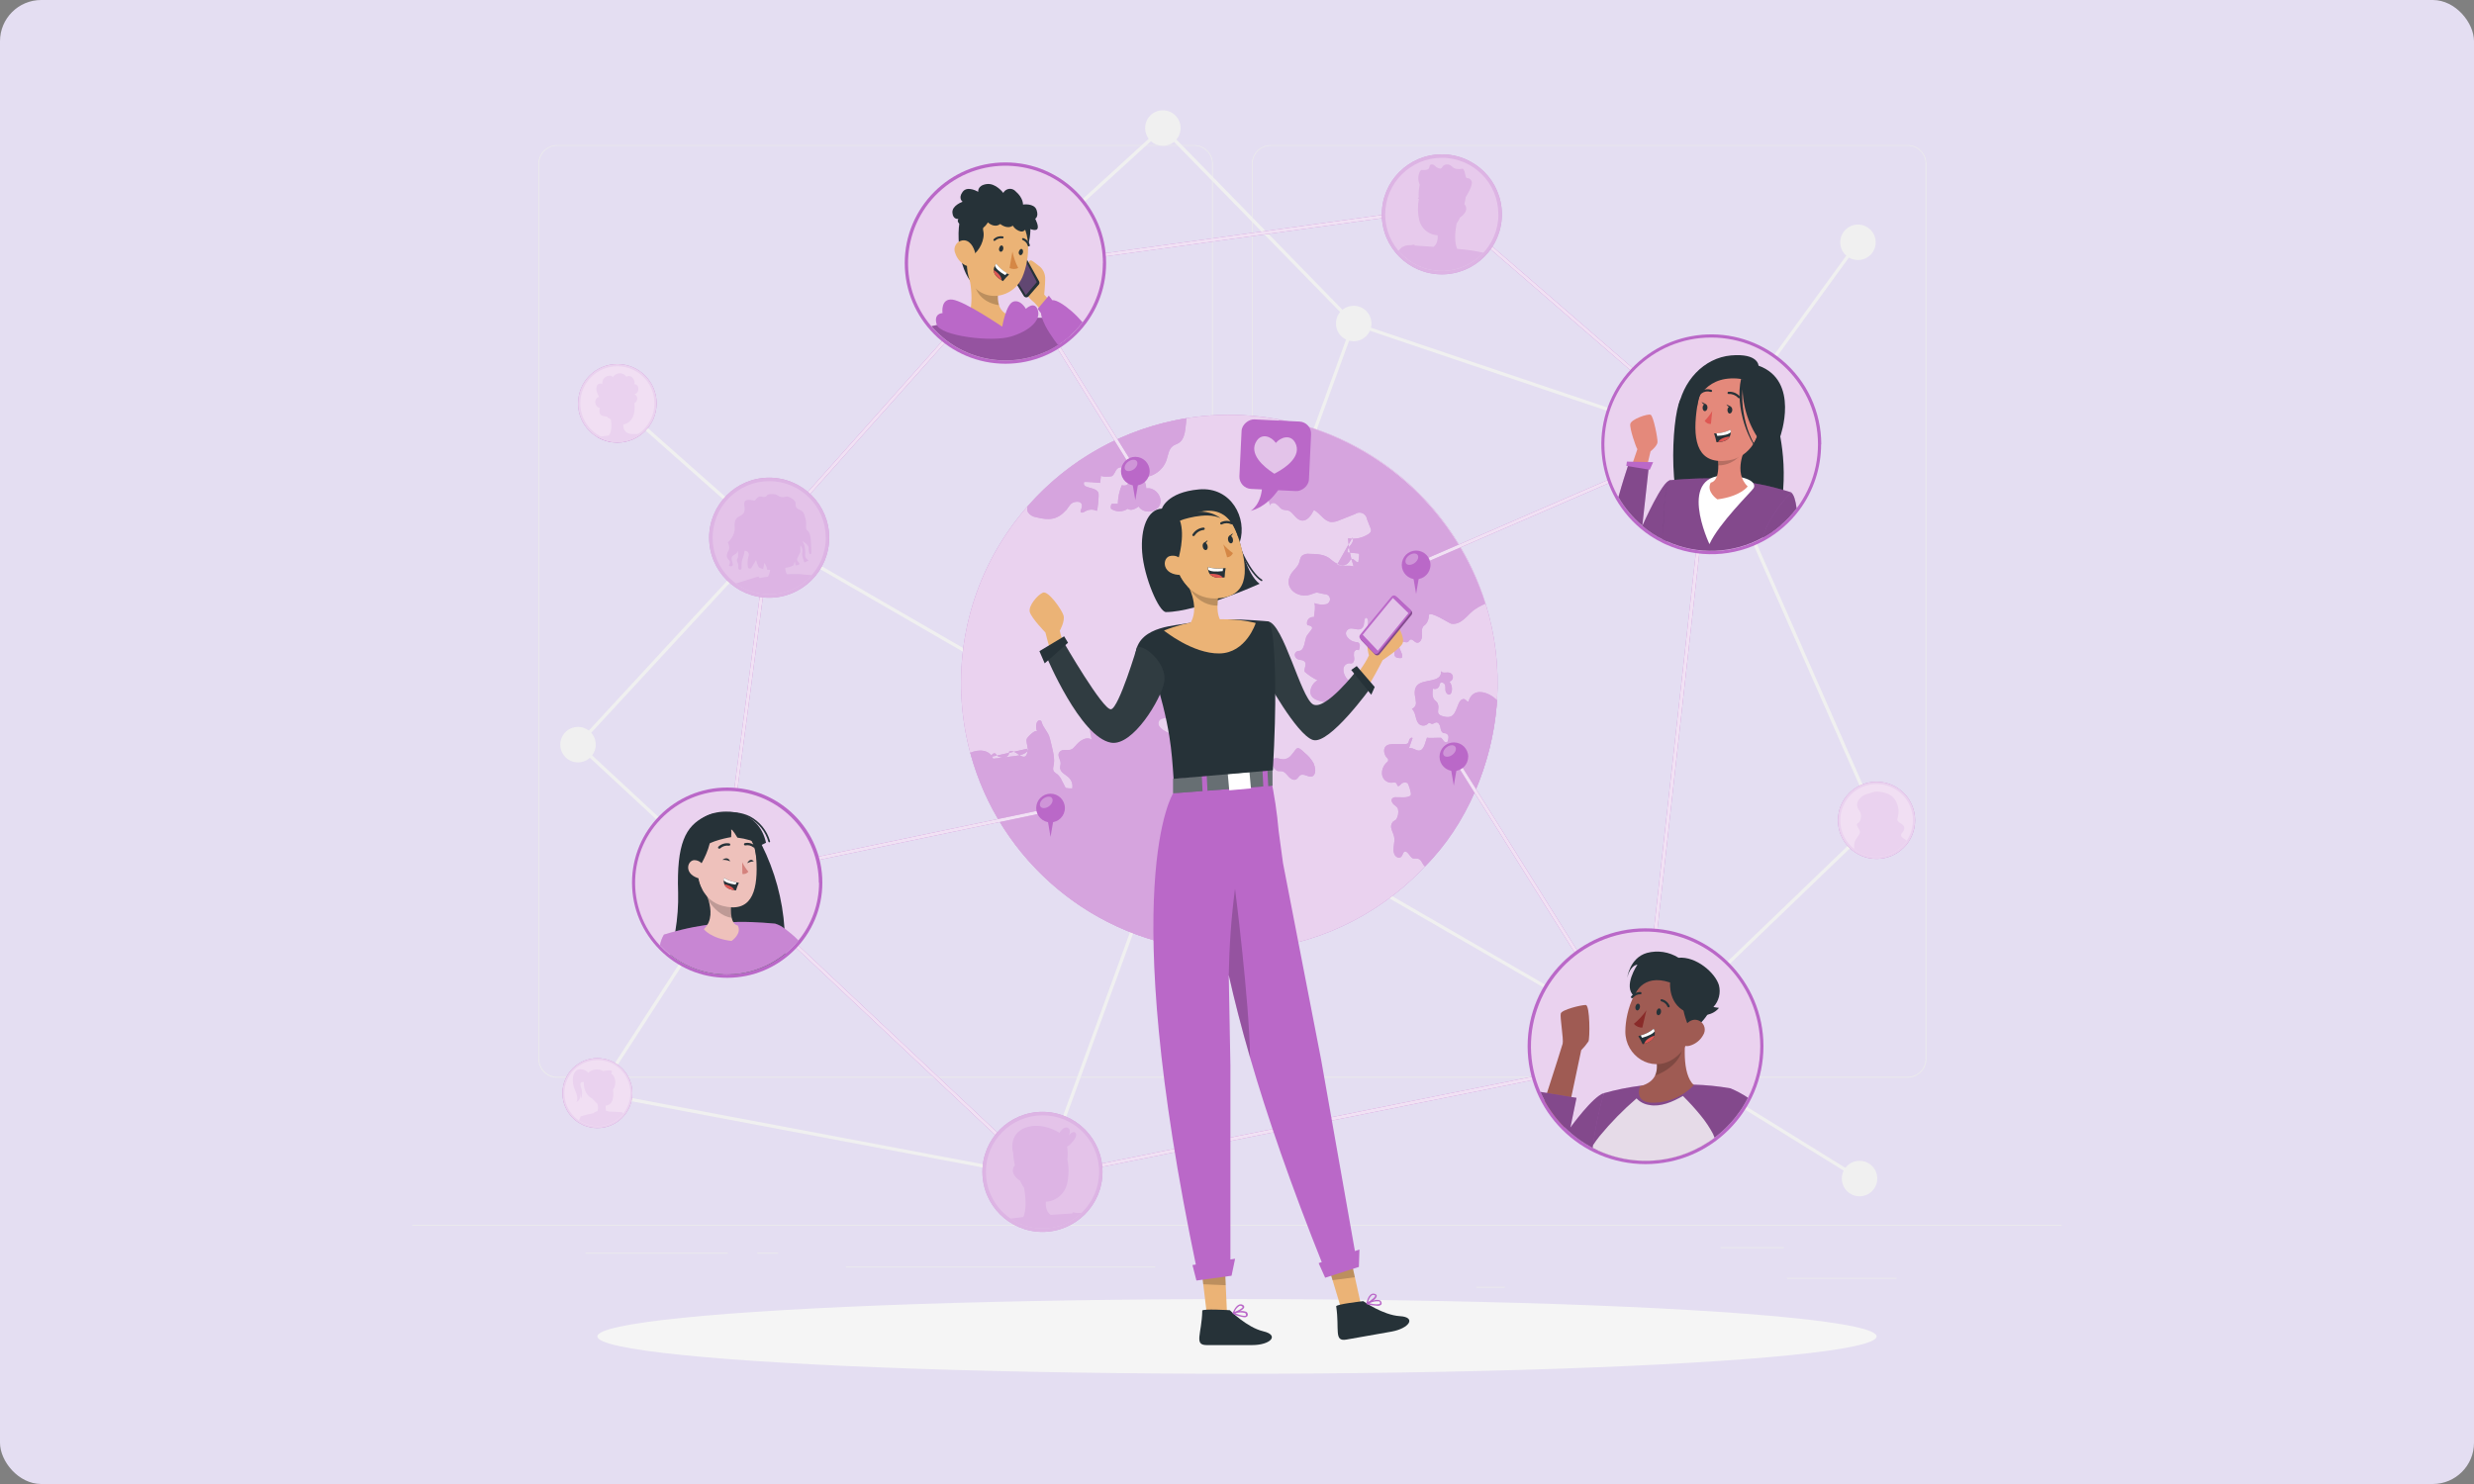 <?xml version="1.0" encoding="UTF-8"?>
<svg xmlns="http://www.w3.org/2000/svg" viewBox="0 0 300 180">
  <rect x="0" y="0" width="300" height="180" fill="#808080" stroke="none"/>
  <defs>
    <style>
      .cls-1 {
        fill: #ebebeb;
      }

      .cls-2 {
        fill: #f0f0f0;
      }

      .cls-3 {
        fill: #ebb376;
      }

      .cls-4 {
        fill: #f5f5f5;
      }

      .cls-5 {
        fill: #e4def2;
      }

      .cls-6 {
        fill: #eec1bb;
      }

      .cls-7 {
        fill: #e4897b;
      }

      .cls-8, .cls-9, .cls-10, .cls-11, .cls-12, .cls-13, .cls-14, .cls-15 {
        fill: #fff;
      }

      .cls-16 {
        fill: #9f5b53;
      }

      .cls-17, .cls-18 {
        fill: #ba68c8;
      }

      .cls-19 {
        fill: #d58745;
      }

      .cls-20 {
        fill: #de5753;
      }

      .cls-21 {
        fill: #d4827d;
      }

      .cls-22 {
        fill: #892b29;
      }

      .cls-23 {
        fill: #263238;
      }

      .cls-9, .cls-10, .cls-11, .cls-12, .cls-13, .cls-14, .cls-18, .cls-15, .cls-24, .cls-25 {
        isolation: isolate;
      }

      .cls-9, .cls-25 {
        opacity: .2;
      }

      .cls-10, .cls-24 {
        opacity: .3;
      }

      .cls-11, .cls-26 {
        opacity: .7;
      }

      .cls-12 {
        opacity: .8;
      }

      .cls-13 {
        opacity: .5;
      }

      .cls-14 {
        opacity: .6;
      }

      .cls-18, .cls-27 {
        opacity: .4;
      }

      .cls-15 {
        opacity: .05;
      }
    </style>
  </defs>
  <g id="BG">
    <rect class="cls-5" width="300" height="180" rx="5" ry="5"></rect>
  </g>
  <g id="illustrations">
    <g>
      <g id="freepik--background-complete--inject-3">
        <rect class="cls-1" x="50" y="148.56" width="200" height=".1"></rect>
        <rect class="cls-1" x="216.71" y="155" width="13.25" height=".1"></rect>
        <rect class="cls-1" x="179.01" y="156.08" width="3.48" height=".1"></rect>
        <rect class="cls-1" x="208.64" y="151.28" width="7.68" height=".1"></rect>
        <rect class="cls-1" x="70.98" y="151.96" width="17.28" height=".1"></rect>
        <rect class="cls-1" x="91.82" y="151.96" width="2.53" height=".1"></rect>
        <rect class="cls-1" x="102.59" y="153.64" width="37.47" height=".1"></rect>
        <path class="cls-1" d="m144.8,130.72h-77.24c-1.26,0-2.28-1.02-2.28-2.28V19.86c.01-1.25,1.03-2.26,2.28-2.26h77.24c1.26,0,2.28,1.02,2.28,2.28h0v108.55c0,1.26-1.02,2.28-2.28,2.28ZM67.56,17.68c-1.2,0-2.18.98-2.18,2.18v108.57c0,1.2.98,2.18,2.18,2.18h77.24c1.21,0,2.18-.98,2.18-2.18V19.86c0-1.21-.98-2.18-2.18-2.18h-77.24Z"></path>
        <path class="cls-1" d="m231.32,130.72h-77.24c-1.26,0-2.28-1.02-2.28-2.28V19.86c.01-1.25,1.03-2.26,2.28-2.26h77.24c1.25,0,2.27,1.01,2.28,2.26v108.57c0,1.26-1.02,2.28-2.28,2.28ZM154.08,17.68c-1.21,0-2.18.98-2.18,2.18v108.57c0,1.21.98,2.18,2.18,2.18h77.24c1.21,0,2.18-.98,2.18-2.18V19.86c0-1.21-.98-2.18-2.18-2.18h-77.24Z"></path>
        <polygon class="cls-2" points="207.57 54.12 164.04 39.42 164 39.38 141 15.81 122.55 32.66 122.28 32.36 141.02 15.25 164.25 39.07 207.42 53.65 225.14 29.28 225.46 29.51 207.57 54.12"></polygon>
        <path class="cls-2" d="m72.24,90.32c0,1.19-.96,2.15-2.15,2.15-1.19,0-2.15-.96-2.15-2.15,0-1.19.96-2.15,2.15-2.15s2.15.96,2.15,2.15h0Z"></path>
        <path class="cls-2" d="m143.16,15.53c0,1.19-.96,2.15-2.15,2.15-1.19,0-2.15-.96-2.15-2.15s.96-2.15,2.15-2.15,2.15.96,2.15,2.15h0Z"></path>
        <path class="cls-2" d="m227.45,29.39c0,1.19-.96,2.15-2.15,2.15s-2.15-.96-2.15-2.15.96-2.15,2.15-2.15,2.15.96,2.15,2.15h0Z"></path>
        <path class="cls-2" d="m227.64,142.95c0,1.19-.96,2.15-2.15,2.15s-2.15-.96-2.15-2.15.96-2.15,2.15-2.15,2.15.96,2.15,2.15h0Z"></path>
        <path class="cls-2" d="m166.3,39.24c0,1.19-.96,2.15-2.15,2.15s-2.15-.96-2.15-2.15.96-2.15,2.15-2.15,2.15.96,2.15,2.15h0Z"></path>
        <polygon class="cls-2" points="126.54 143.01 126.38 142.98 72.41 132.79 72.48 132.4 126.28 142.55 163.96 39.18 164.33 39.31 126.54 143.01"></polygon>
        <rect class="cls-2" x="83.87" y="44.78" width=".4" height="24.6" transform="translate(-14.4 82.17) rotate(-48.47)"></rect>
        <polygon class="cls-2" points="225.38 143.12 198.7 126.59 199.28 126.43 227.32 99.46 207.31 53.97 207.68 53.8 227.8 99.55 227.7 99.65 199.6 126.68 225.59 142.78 225.38 143.12"></polygon>
        <polygon class="cls-2" points="72.61 132.7 72.28 132.48 88.4 107.57 69.81 90.32 69.95 90.18 93.23 64.97 93.37 65.05 199.48 126.44 199.28 126.78 93.31 65.48 70.38 90.3 88.92 107.51 72.61 132.7"></polygon>
      </g>
      <g id="freepik--Shadow--inject-3">
        <ellipse id="freepik--path--inject-3" class="cls-4" cx="150" cy="162.1" rx="77.56" ry="4.53"></ellipse>
      </g>
      <g id="freepik--World--inject-3">
        <path class="cls-17" d="m146.4,115.25c1.07.09,2.13.12,3.2.11,16.72-.26,30.51-13.17,31.89-29.83,0-.2.03-.4.04-.59.26-3.96-.21-7.94-1.39-11.74h0c-3.58-11.51-13.23-20.11-25.08-22.33-1.08-.2-2.18-.35-3.3-.44-10.31-.87-20.41,3.23-27.2,11.03-11.81,13.52-10.42,34.06,3.1,45.87,5.24,4.58,11.81,7.35,18.74,7.92Z"></path>
        <g class="cls-26">
          <path class="cls-8" d="m146.4,115.25c1.07.09,2.13.12,3.2.11,16.72-.26,30.51-13.17,31.89-29.83,0-.2.03-.4.04-.59.26-3.96-.21-7.94-1.39-11.74h0c-3.58-11.51-13.23-20.11-25.08-22.33-1.08-.2-2.18-.35-3.3-.44-10.31-.87-20.41,3.23-27.2,11.03-11.81,13.52-10.42,34.06,3.1,45.87,5.24,4.58,11.81,7.35,18.74,7.92Z"></path>
        </g>
        <path class="cls-17" d="m124.73,90.78c-.11.6-.88.82-1.5.9l-2.8.35c-.44-1.16-1.81-1.16-2.77-.72,3.57,13.24,15.07,22.82,28.74,23.94,1.07.09,2.13.12,3.2.11.02-.03.04-.05.05-.08.49-.85-.22-1.6-.59-2.3-.08-.16-.88-2.17-.62-2.18-.86.01-1.71-.1-2.53-.33-.06-.01-.12-.05-.16-.1-.08-.14.11-.26.26-.3.4-.09.78-.11,1.16-.22.39-.09.72-.35.9-.7.15-.37.04-.8.12-1.18.13-.47.47-.86.92-1.05.43-.18.88-.3,1.34-.36-.98-.54-.26-1.65-1.04-2.4-.25-.24-.61-.53-.46-.84s.66-.29.73-.61c.04-.22-.19-.4-.4-.46-.23-.02-.45-.07-.67-.14-.28-.17-.37-.54-.19-.83,0,0,0,0,0-.01.17-.24.48-.31.74-.44s.48-.45.33-.7c-.04-.06-.09-.1-.15-.14-.4-.26-.96-.04-1.37.23s-.8.62-1.31.61c-.11-.19-.04-.44.15-.55,0,0,0,0,.01,0,.07-.02.14-.06.2-.1.12-.12.03-.31-.05-.45-.37-.68-.45-1.49-.22-2.23l2.98.06c.02-.22.05-.36.29-.42-.67-.8-1.39-1.54-2-2.4-.06-.11-.15-.2-.26-.26-.13-.01-.27-.01-.4,0-.43-.06-.5-.65-.45-1.08-.06-.13-.27-.08-.35.04s-.1.28-.2.4c-.17.14-.41.17-.6.06-.72-.31-1.05-1.13-.76-1.85.03-.09.08-.16.16-.21.17-.1.38.02.57.06.76.14.64-.7.46-1.1-.25-.54-.99-.88-1.52-1.02-.63-.16-4.8-.96-4.13-2.33.07-.12.19-.22.32-.27.42-.11.85-.19,1.28-.24.4-.12.82-.55.64-.95-.07-.16-.22-.27-.31-.42-.24-.43.13-.98-.04-1.44-.11-.2-.23-.38-.37-.56-.11-.2-.13-.49.06-.6s.51.06.74-.04c.18-.13.22-.38.09-.56-.02-.03-.06-.06-.09-.09-.24-.13-.53-.11-.74.06-.1.09-.22.16-.36.2-.24.03-.43-.21-.55-.42l-.6-1.01c-.22.03-.41.19-.47.4-.08.21-.09.44-.18.65-.42,1-1.95.88-1.75,2.26.36-.01.67.27.68.63,0,.06,0,.11-.02.17-.16.49-.89.75-.8,1.25.04.18.18.32.2.49.08.48-.67.66-1,.77-1.07.37-1.14-.33-2.06-.38-.42,0-.8.27-1.22.32s-.77-.12-1.16-.1c-1.07.06-.53,1.51-.46,2.14-.58-.4-1.34.06-1.8.58-.7.8-.64.65-1.57.68-.25,0-.48.14-.6.36-.17.4.2.8.21,1.24,0,.21-.08.4-.06.61.05.54.69.77,1.07,1.15.34.34.49.82.4,1.3-.27.01-.54,0-.8-.06l-.48-.93c-.12-.29-.31-.54-.54-.74-.15-.08-.28-.19-.4-.31-.2-.28-.04-.66,0-1,.12-.83-.3-2.22-.5-3.04s-.8-1.22-1.01-2.03c-.06-.13-.21-.19-.34-.13,0,0-.02,0-.03.01-.12.09-.2.22-.23.36-.09.33-.06.69.09,1-.19-.4-1.2.66-1.28.87-.1.34.12.8.11,1.16-.02.86-.23,1.34-1.12.71-.34-.24-.78-.53-1.14-.32.06.25-.07.5-.3.61-.23.1-.48.12-.72.06-.17-.02-.32-.1-.44-.22-.05-.07-.1-.14-.16-.21-.23-.18-.52.13-.64.4"></path>
        <path class="cls-17" d="m164,65.2c.18.28,0,.65-.22.91s-.44.58-.36.9l1.16.11c.11-.02.22.05.24.16,0,.04,0,.09-.01.13-.03.25-.06.5-.09.74-.24.19-.48-.4-.8-.35-.13.03-.2.17-.28.28-.62.98-1.72.25-2.3-.26-.68-.59-1.66-.63-2.56-.64-.32-.05-.65.04-.91.24-.22.22-.24.58-.35.88-.2.52-.69.86-.98,1.34-.98,1.67.8,2.95,2.29,2.5.78-.23.64-.37,1.44-.14.33.1.74,0,.94.4.16.3.04.68-.27.84-.08.04-.18.07-.27.07-.43.06-.88,0-1.28-.15.15.53,0,1.13-.06,1.69-.4-.06-.78.22-.84.62-.02.12,0,.25.04.37.25,0,.6.1.58.35-.01.07-.04.14-.09.2-.2.24-.38.49-.56.74-.24.4-.23,1.66-.83,1.81-.1.03-.22,0-.32.05-.22.09-.35.32-.29.56.06.23.24.4.47.46.15.04.31.04.45.08.77.27.09,1.03.28,1.4.46.41.98.75,1.54,1.02-.49.29-.81.8-.87,1.37,0,.62.46.93,1.05,1.12s1.39.26,1.84.44c.24.09.54.18.74.02s.2-.68.5-.82c.1-.03.2-.05.3-.05.63-.09,1.07-.66.98-1.29.14-.18.4-.16.64-.16s.52-.07.55-.3-.3-.4-.56-.4c-.27-.02-.54,0-.8.06-.19.07-.39.08-.59.02-.13-.08-.24-.19-.31-.32-.21-.3-.33-.66-.33-1.03.02-.38.31-.68.69-.72.1.02.19.02.29.02.25-.04.36-.35.34-.6-.05-.25-.06-.5-.03-.75.07-.24.4-.42.58-.24.14-.32.23-.8-.08-.95-.11-.04-.22-.06-.33-.06-.7-.07-1.64-1.01-.86-1.54.51-.35,1.33.4,1.77-.28.22-.32.08-.8.3-1.1.13-.09.28.1.31.26.09.51-.1,1.03-.48,1.37.4.23,1.01-.03,1.28.33s-.13.99.22,1.27c.1.07.23.12.36.12.63.09,1.8,0,1.83.88,0,.11,0,.22.02.32.1.32.53.35.86.31.17-.32-.05-.7-.2-1.03s-.13-.84.22-.93c.26-.06.55.16.76,0,.1-.07.14-.2.25-.26.26-.14.48.26.76.35.4.12.68-.4.68-.8s-.1-.86.16-1.17c.08-.1.2-.16.29-.25.25-.31.38-.7.38-1.09.06-.62,2.53,1,2.69,1.02,1.2.2,1.91-.98,2.72-1.62.44-.32.92-.59,1.42-.8-3.46-10.95-12.38-19.29-23.54-22-.5-.13-1-.23-1.51-.29.15.76.62,1.95.11,2.66-.64.91-2,.12-2.51,1.2,0,.27.44.23.65.4.1.12.17.25.2.4.06.14.2.28.34.24.17.25-.1.56-.32.77-.28.23-.49.53-.61.86-.21.72.26,1.42.56,2.1.23.57.41,1.16.53,1.76,0-.28.4-.4.66-.27.23.16.44.36.62.58.35.34.8.13,1.18.4.47.36.77.99,1.35,1.09.7.12,1.2-.63,1.52-1.27.77.4,1.25,1.4,2.12,1.46.34,0,.67-.08.97-.22l1.92-.76c.41-.29.98-.19,1.27.23.09.13.14.27.16.42l.4,1.01c.07.13.1.28.08.43-.06.15-.17.27-.31.35-.73.48-1.62.66-2.48.51.08,1.16.31,2.3.68,3.4-.65-.17-1.4.05-2-.2"></path>
        <path class="cls-17" d="m156.58,91.6c-.24.31-.59.49-.98.5-.23-.03-.46-.07-.69-.13-.23-.05-.48.03-.63.21-.16.25,0,.58.15.84.1.22.28.4.5.5.18.02.35.03.53.03.35.06.57.4.8.65s.61.5.92.33c.2-.11.29-.37.48-.49.48-.3,1.07.35,1.5.11.51-.29.32-1.13.11-1.6-.26-.46-.61-.87-1.02-1.2-1.05-1-.9-.66-1.67.25Z"></path>
        <path class="cls-17" d="m172.8,105.09c5.11-5.07,8.1-12.46,8.69-19.56,0-.2.03-.4.04-.59-.98-1.02-2.95-1.67-3.46.16-.2,0-.24-.14-.4-.25-.24-.18-.58.06-.72.34-.44.88-.51,2-1.73,1.75-1.46-.28-.47-.91-.94-1.71-.08-.11-.18-.2-.29-.29-.35-.36-.3-.92-.23-1.42.29.13.62,0,.75-.28,0-.01.01-.03.02-.04.02-.12.05-.23.11-.34.17-.2.51,0,.59.23s0,.51.07.76.32.5.54.36c.09-.06.15-.16.17-.26.13-.44.03-.91-.25-1.27.3-.08.48-.39.4-.69-.05-.2-.22-.36-.42-.4-.36-.08-.86.13-1.01-.2.06.3-.06.62-.31.8-.94.68-3.06.08-2.86,2.08.07.32.11.64.14.96.02.33-.19.64-.5.75.57.46.36,1.52.98,1.92.31.18.69.14.95-.1.04-.05.08-.08.14-.1.11-.04.22.07.33.1.2.04.37-.16.57-.18.28,0,.44.32.49.6s.12.62.4.7c.09.02.19,0,.28.04.19.07.31.25.31.45,0,.2-.05.39-.13.57-.12.12-.33.04-.44-.08-.09-.14-.2-.27-.31-.4-.08-.06-1.78.08-1.72-.05-.25.58-.38,1.86-1.26,1.54-.31-.12-.63-.33-.94-.23.15-.4.3-.83.44-1.24-.13-.12-.33.04-.4.2s-.06.36-.2.46c-.11.06-.23.08-.35.07h-1.18c-.42,0-.92,0-1.18.34s-.13.96.19,1.32c.15.08.21.27.13.43-.03.05-.07.1-.13.13-.42.37-.64.93-.58,1.49.08.57.57.99,1.15.98.21-.02.48-.09.6.08.07.1.07.27.18.32s.26-.11.37-.23c.2-.22.52-.27.78-.13.12.08.52,1.28.4,1.46-.24.4-1.35.24-1.78.26-.17-.02-.34.04-.47.15-.17.2-.03.52.16.7s.45.32.54.56c.1.45.02.93-.24,1.31-.11.09-.25.14-.36.24-.23.25-.3.6-.18.92.09.32.26.61.32.94.13.69-.25,1.44.02,2.09.13.31.54.56.8.34s.22-.64.51-.67.63.67.86.8.55-.07.89.17c.29.18.35.62.65.84Z"></path>
        <path class="cls-17" d="m129.37,61.76c.29-.37.47-.8,1.01-.88.74-.13,1.01.28.69.98-.04.06-.05.13-.04.2.05.21.37.09.55-.03.43-.26.96-.29,1.41-.07.11.04.31-1.97.2-2.2-.37-.8-2.07-.43-1.72-1.31.64,0,1.29.07,1.93.12l.11-.92c-.03.23,1.16.18,1.3.11.52-.27.38-1.2,1.32-1.06,1.2.2,1.26,2.53-.1,2.15-.3.72-.47,1.49-.48,2.26h-.74c-.12.17-.15.39-.09.6.61.41,1.41.41,2.03,0,.4.3.93,0,1.33-.27.56.9,2.15.77,2.56-.2s-.61-2.2-1.64-2c-.02-.49-.2-.97-.5-1.36,1.31.02,2.49-.8,2.94-2.04.21-.61.26-1.34.77-1.73.23-.17.52-.24.76-.4.53-.36.69-1.06.77-1.7.06-.43.1-.86.12-1.28-7.48,1.22-14.29,5.01-19.27,10.72-.04.22-.03.45.05.66.23.35.6.58,1.02.63,1.56.4,2.56.32,3.64-.89.03-.02.06-.05.09-.08Z"></path>
        <g class="cls-27">
          <path class="cls-8" d="m124.73,90.78c-.11.6-.88.82-1.5.9l-2.8.35c-.44-1.16-1.81-1.16-2.77-.72,3.57,13.24,15.07,22.82,28.74,23.94,1.07.09,2.13.12,3.2.11.02-.03.04-.05.05-.08.49-.85-.22-1.6-.59-2.3-.08-.16-.88-2.17-.62-2.18-.86.01-1.71-.1-2.53-.33-.06-.01-.12-.05-.16-.1-.08-.14.11-.26.26-.3.4-.09.78-.11,1.16-.22.39-.09.72-.35.9-.7.15-.37.04-.8.12-1.18.13-.47.47-.86.92-1.05.43-.18.88-.3,1.34-.36-.98-.54-.26-1.65-1.04-2.4-.25-.24-.61-.53-.46-.84s.66-.29.73-.61c.04-.22-.19-.4-.4-.46-.23-.02-.45-.07-.67-.14-.28-.17-.37-.54-.19-.83,0,0,0,0,0-.01.17-.24.48-.31.74-.44s.48-.45.33-.7c-.04-.06-.09-.1-.15-.14-.4-.26-.96-.04-1.37.23s-.8.62-1.31.61c-.11-.19-.04-.44.15-.55,0,0,0,0,.01,0,.07-.02.14-.06.2-.1.12-.12.03-.31-.05-.45-.37-.68-.45-1.49-.22-2.23l2.98.06c.02-.22.05-.36.29-.42-.67-.8-1.39-1.54-2-2.4-.06-.11-.15-.2-.26-.26-.13-.01-.27-.01-.4,0-.43-.06-.5-.65-.45-1.08-.06-.13-.27-.08-.35.04s-.1.28-.2.4c-.17.14-.41.17-.6.06-.72-.31-1.05-1.13-.76-1.85.03-.09.08-.16.16-.21.17-.1.38.02.57.06.76.14.64-.7.46-1.1-.25-.54-.99-.88-1.52-1.02-.63-.16-4.8-.96-4.13-2.33.07-.12.19-.22.32-.27.42-.11.85-.19,1.28-.24.4-.12.82-.55.64-.95-.07-.16-.22-.27-.31-.42-.24-.43.13-.98-.04-1.44-.11-.2-.23-.38-.37-.56-.11-.2-.13-.49.06-.6s.51.06.74-.04c.18-.13.22-.38.09-.56-.02-.03-.06-.06-.09-.09-.24-.13-.53-.11-.74.06-.1.09-.22.16-.36.2-.24.03-.43-.21-.55-.42l-.6-1.01c-.22.03-.41.19-.47.4-.08.21-.09.44-.18.65-.42,1-1.95.88-1.75,2.26.36-.01.67.27.68.63,0,.06,0,.11-.02.17-.16.49-.89.75-.8,1.25.04.18.18.32.2.49.08.48-.67.66-1,.77-1.07.37-1.14-.33-2.06-.38-.42,0-.8.27-1.22.32s-.77-.12-1.16-.1c-1.07.06-.53,1.51-.46,2.14-.58-.4-1.34.06-1.8.58-.7.8-.64.65-1.57.68-.25,0-.48.14-.6.36-.17.4.2.8.21,1.24,0,.21-.08.4-.06.61.05.54.69.77,1.07,1.15.34.34.49.82.4,1.3-.27.01-.54,0-.8-.06l-.48-.93c-.12-.29-.31-.54-.54-.74-.15-.08-.28-.19-.4-.31-.2-.28-.04-.66,0-1,.12-.83-.3-2.22-.5-3.04s-.8-1.22-1.01-2.03c-.06-.13-.21-.19-.34-.13,0,0-.02,0-.03.01-.12.09-.2.22-.23.36-.09.33-.06.69.09,1-.19-.4-1.2.66-1.28.87-.1.34.12.8.11,1.16-.02.86-.23,1.34-1.12.71-.34-.24-.78-.53-1.14-.32.06.25-.07.5-.3.61-.23.1-.48.12-.72.06-.17-.02-.32-.1-.44-.22-.05-.07-.1-.14-.16-.21-.23-.18-.52.13-.64.4"></path>
          <path class="cls-8" d="m164,65.2c.18.28,0,.65-.22.91s-.44.58-.36.9l1.16.11c.11-.02.22.05.24.16,0,.04,0,.09-.01.13-.03.25-.06.5-.09.74-.24.19-.48-.4-.8-.35-.13.03-.2.17-.28.28-.62.98-1.72.25-2.3-.26-.68-.59-1.66-.63-2.56-.64-.32-.05-.65.04-.91.24-.22.22-.24.58-.35.88-.2.52-.69.86-.98,1.34-.98,1.67.8,2.95,2.29,2.5.78-.23.64-.37,1.44-.14.33.1.74,0,.94.4.16.3.04.68-.27.84-.08.04-.18.07-.27.07-.43.06-.88,0-1.28-.15.15.53,0,1.13-.06,1.69-.4-.06-.78.22-.84.62-.02.12,0,.25.04.37.25,0,.6.1.58.35-.01.07-.04.14-.09.2-.2.24-.38.49-.56.74-.24.4-.23,1.66-.83,1.81-.1.03-.22,0-.32.05-.22.09-.35.32-.29.56.06.23.24.4.47.46.15.04.31.04.45.08.77.27.09,1.03.28,1.4.46.41.98.75,1.54,1.02-.49.29-.81.8-.87,1.37,0,.62.46.93,1.05,1.12s1.39.26,1.84.44c.24.09.54.18.74.02s.2-.68.5-.82c.1-.03.2-.05.3-.05.63-.09,1.07-.66.98-1.29.14-.18.4-.16.64-.16s.52-.07.55-.3-.3-.4-.56-.4c-.27-.02-.54,0-.8.06-.19.07-.39.08-.59.02-.13-.08-.24-.19-.31-.32-.21-.3-.33-.66-.33-1.03.02-.38.31-.68.69-.72.1.02.19.02.29.02.25-.04.36-.35.34-.6-.05-.25-.06-.5-.03-.75.07-.24.4-.42.58-.24.14-.32.23-.8-.08-.95-.11-.04-.22-.06-.33-.06-.7-.07-1.64-1.01-.86-1.54.51-.35,1.33.4,1.77-.28.22-.32.08-.8.3-1.1.13-.09.28.1.31.26.09.51-.1,1.03-.48,1.37.4.23,1.01-.03,1.28.33s-.13.99.22,1.27c.1.07.23.12.36.12.63.09,1.8,0,1.83.88,0,.11,0,.22.02.32.1.32.53.35.86.31.17-.32-.05-.7-.2-1.03s-.13-.84.22-.93c.26-.06.55.16.76,0,.1-.07.14-.2.25-.26.26-.14.48.26.76.35.4.12.68-.4.68-.8s-.1-.86.16-1.17c.08-.1.2-.16.29-.25.25-.31.38-.7.38-1.09.06-.62,2.53,1,2.69,1.02,1.2.2,1.91-.98,2.72-1.62.44-.32.92-.59,1.42-.8-3.46-10.95-12.38-19.29-23.54-22-.5-.13-1-.23-1.51-.29.15.76.62,1.95.11,2.66-.64.91-2,.12-2.51,1.2,0,.27.44.23.65.4.1.12.17.25.2.4.06.14.2.28.34.24.17.25-.1.56-.32.77-.28.23-.49.53-.61.86-.21.72.26,1.42.56,2.1.23.57.41,1.16.53,1.76,0-.28.4-.4.66-.27.23.16.44.36.62.58.35.34.8.13,1.18.4.47.36.77.99,1.35,1.09.7.12,1.2-.63,1.52-1.27.77.4,1.25,1.4,2.12,1.46.34,0,.67-.08.97-.22l1.92-.76c.41-.29.98-.19,1.27.23.09.13.14.27.16.42l.4,1.01c.07.13.1.28.08.43-.06.15-.17.27-.31.35-.73.48-1.62.66-2.48.51.08,1.16.31,2.3.68,3.4-.65-.17-1.4.05-2-.2"></path>
          <path class="cls-8" d="m156.58,91.6c-.24.31-.59.49-.98.5-.23-.03-.46-.07-.69-.13-.23-.05-.48.03-.63.21-.16.25,0,.58.15.84.1.22.28.4.5.5.18.02.35.03.53.03.35.06.57.4.8.65s.61.5.92.33c.2-.11.29-.37.48-.49.48-.3,1.07.35,1.5.11.51-.29.32-1.13.11-1.6-.26-.46-.61-.87-1.02-1.2-1.05-1-.9-.66-1.67.25Z"></path>
          <path class="cls-8" d="m172.8,105.09c5.11-5.07,8.1-12.46,8.69-19.56,0-.2.03-.4.04-.59-.98-1.02-2.95-1.67-3.46.16-.2,0-.24-.14-.4-.25-.24-.18-.58.06-.72.34-.44.88-.51,2-1.73,1.75-1.46-.28-.47-.91-.94-1.71-.08-.11-.18-.2-.29-.29-.35-.36-.3-.92-.23-1.42.29.13.62,0,.75-.28,0-.01.01-.03.02-.04.02-.12.05-.23.11-.34.17-.2.51,0,.59.23s0,.51.07.76.32.5.54.36c.09-.06.15-.16.17-.26.13-.44.03-.91-.25-1.27.3-.08.48-.39.4-.69-.05-.2-.22-.36-.42-.4-.36-.08-.86.13-1.01-.2.06.3-.06.62-.31.8-.94.68-3.06.08-2.86,2.08.07.32.11.64.14.96.02.33-.19.64-.5.75.57.46.36,1.52.98,1.92.31.18.69.14.95-.1.04-.05.08-.08.14-.1.11-.04.22.07.33.1.2.04.37-.16.57-.18.28,0,.44.32.49.6s.12.62.4.7c.09.02.19,0,.28.04.19.07.31.25.31.45,0,.2-.05.39-.13.57-.12.12-.33.04-.44-.08-.09-.14-.2-.27-.31-.4-.08-.06-1.78.08-1.72-.05-.25.58-.38,1.86-1.26,1.54-.31-.12-.63-.33-.94-.23.15-.4.3-.83.44-1.24-.13-.12-.33.04-.4.2s-.06.36-.2.46c-.11.06-.23.08-.35.07h-1.18c-.42,0-.92,0-1.18.34s-.13.96.19,1.32c.15.08.21.27.13.43-.03.05-.07.1-.13.13-.42.37-.64.93-.58,1.49.08.57.57.99,1.15.98.21-.02.48-.09.6.08.07.1.07.27.18.32s.26-.11.37-.23c.2-.22.52-.27.78-.13.12.08.52,1.28.4,1.46-.24.4-1.35.24-1.78.26-.17-.02-.34.04-.47.15-.17.2-.03.52.16.7s.45.32.54.56c.1.45.02.93-.24,1.31-.11.09-.25.14-.36.24-.23.25-.3.6-.18.92.09.32.26.61.32.94.13.69-.25,1.44.02,2.09.13.31.54.56.8.34s.22-.64.51-.67.63.67.86.8.55-.07.89.17c.29.18.35.62.65.84Z"></path>
          <path class="cls-8" d="m129.37,61.76c.29-.37.47-.8,1.01-.88.74-.13,1.01.28.69.98-.04.06-.05.13-.04.2.05.21.37.09.55-.03.43-.26.96-.29,1.41-.07.11.04.31-1.97.2-2.2-.37-.8-2.07-.43-1.72-1.31.64,0,1.29.07,1.93.12l.11-.92c-.03.23,1.16.18,1.3.11.52-.27.38-1.2,1.32-1.06,1.2.2,1.26,2.53-.1,2.15-.3.72-.47,1.49-.48,2.26h-.74c-.12.17-.15.39-.09.6.61.41,1.41.41,2.03,0,.4.3.93,0,1.33-.27.56.9,2.15.77,2.56-.2s-.61-2.2-1.64-2c-.02-.49-.2-.97-.5-1.36,1.31.02,2.49-.8,2.94-2.04.21-.61.26-1.34.77-1.73.23-.17.52-.24.76-.4.53-.36.69-1.06.77-1.7.06-.43.1-.86.12-1.28-7.48,1.22-14.29,5.01-19.27,10.72-.04.22-.03.45.05.66.23.35.6.58,1.02.63,1.56.4,2.56.32,3.64-.89.03-.02.06-.05.09-.08Z"></path>
        </g>
      </g>
      <g id="freepik--Connections--inject-3">
        <path class="cls-17" d="m70.09,48.92c0,2.63,2.13,4.77,4.76,4.77,2.63,0,4.77-2.13,4.77-4.76,0-2.63-2.13-4.77-4.76-4.77,0,0,0,0,0,0-2.63,0-4.76,2.13-4.76,4.76,0,0,0,0,0,0Z"></path>
        <circle class="cls-10" cx="74.86" cy="48.92" r="4.49"></circle>
        <path class="cls-17" d="m72.19,48.84c.02.32.24.59.55.66-.07.22-.07.45,0,.67.13.36.87.36.87.36.06.13.19.22.33.22,0,.02.04.04.05.06l.1.14c.09.72.08,1.48-.28,1.87h0c-.31.03-.62.08-.92.12-.15.02-.29.05-.44.08,1.68.97,3.78.82,5.31-.38h-1.26v-.02c-.39-.02-.73-.27-.86-.63-.05-.16-.07-.33-.06-.49.14-.03.27-.07.4-.13.37-.18.66-.5.8-.89.02-.05.04-.11.06-.16.12-.46.15-.94.1-1.42.17-.1.29-.26.32-.46.07-.26-.08-.52-.34-.6.3-.07.5-.35.48-.66.05-.28-.14-.54-.42-.59-.02,0-.05,0-.07,0,0,0,.17-.25-.16-.72-.18-.26-.53-.34-.8-.18-.21-.31-.57-.46-.94-.4-.3.04-.57.22-.73.48,0,0,0-.34-.66-.15-.39.14-.63.54-.58.95-.24-.12-.53-.03-.65.21,0,.01-.01.03-.02.04-.23.48.27,1.31.27,1.31-.3.09-.49.38-.46.69Z"></path>
        <path class="cls-11" d="m70.09,48.92c0,2.63,2.13,4.77,4.76,4.77,2.63,0,4.77-2.13,4.77-4.76,0-2.63-2.13-4.77-4.76-4.77,0,0,0,0,0,0-2.63,0-4.76,2.13-4.76,4.76,0,0,0,0,0,0Z"></path>
        <circle class="cls-17" cx="72.44" cy="132.59" r="4.24"></circle>
        <path class="cls-10" d="m76.44,132.59c0,2.21-1.79,4-4,4s-4-1.79-4-4,1.79-4,4-4c2.19-.02,3.98,1.74,4,3.94,0,.02,0,.04,0,.06Z"></path>
        <path class="cls-17" d="m75.6,135.04c-1.3,1.66-3.66,2.04-5.4.85.13-.3.22-.49.22-.49.5-.16,1.01-.28,1.52-.37.15-.13.33-.22.52-.26.08-.3.07-.62-.03-.91-.16-.11-.29-.24-.4-.4-.08-.06-.16-.13-.22-.21-.12-.05-.97-.45-1.02-1.84,0-.06,0-.11,0-.17-.26-.03-.54.06-.35.59.33.92,0,1.41,0,1.41,0-.2,0-.41-.03-.61,0,.96-.52,1.02-.52,1.02,0,0,.33-.34-.16-1.4s-.34-2.5.58-2.56c.39-.03.77.13,1.02.43.49-.46,1.22-.54,1.81-.21,0,0,.83-.2,1.06,0,.05.05,0,.16-.09.3.24.16.4.4.46.68.11.45.02.92-.23,1.3.11,1.05-.07,1.84-.9,1.91v.18c0,.15.01.3.06.45.12.02.23.06.35.1.75,0,1.6.08,1.6.08h0s.09.09.13.14Z"></path>
        <circle class="cls-11" cx="72.44" cy="132.59" r="4.24"></circle>
        <circle class="cls-17" cx="227.55" cy="99.5" r="4.68"></circle>
        <path class="cls-10" d="m231.96,99.5c0,2.43-1.97,4.4-4.4,4.4s-4.4-1.97-4.4-4.4,1.97-4.4,4.4-4.4,4.4,1.97,4.4,4.4Z"></path>
        <path class="cls-17" d="m231.22,101.95c-1.34,2.02-4.07,2.58-6.1,1.23-.09-.06-.18-.13-.27-.19-.03-.24-.02-.48.02-.72.06-.54.68-.97.67-1.35s-.64-.86-.24-1.08.49-1.06.17-1.52c-.38-.41-.37-1.04.02-1.43.3-.36.73-.6,1.2-.66.41-.19.86-.26,1.3-.19.46.04.91.19,1.3.44.3.21.53.5.68.83.28.6.33,1.28.14,1.91-.22.63.76.6.8,1.17s-.46.61-.37,1c.03.18.37.34.68.56Z"></path>
        <circle class="cls-11" cx="227.55" cy="99.5" r="4.68"></circle>
        <rect class="cls-17" x="170.11" y="60.58" width="38.89" height=".4" transform="translate(-8.54 80.42) rotate(-23.44)"></rect>
        <rect class="cls-17" x="129.84" y="30.34" width=".4" height="28.98" transform="translate(-4.12 75.16) rotate(-31.76)"></rect>
        <rect class="cls-17" x="87.38" y="102.16" width="40.44" height=".4" transform="translate(-18.7 24.23) rotate(-11.83)"></rect>
        <rect class="cls-12" x="170.11" y="60.58" width="38.89" height=".4" transform="translate(-8.54 80.42) rotate(-23.44)"></rect>
        <rect class="cls-17" x="187.48" y="88.51" width=".4" height="42.89" transform="translate(-29.74 116.43) rotate(-32.07)"></rect>
        <rect class="cls-12" x="187.48" y="88.51" width=".4" height="42.89" transform="translate(-29.74 116.43) rotate(-32.07)"></rect>
        <rect class="cls-12" x="129.84" y="30.34" width=".4" height="28.98" transform="translate(-4.12 75.16) rotate(-31.76)"></rect>
        <rect class="cls-12" x="87.38" y="102.16" width="40.44" height=".4" transform="translate(-18.7 24.23) rotate(-11.83)"></rect>
        <path class="cls-17" d="m126.35,143l-38.75-36.43,5.48-41.43.04-.05,29.2-32.77h.08l52.91-7.32,32.31,28v.1l-8.37,75.2-.14.03-72.75,14.67Zm-38.33-36.58l38.45,36.14,72.4-14.6,8.32-74.83-32-27.72-52.68,7.28-29.06,32.61-5.44,41.11Z"></path>
        <path class="cls-12" d="m126.35,143l-38.75-36.43,5.48-41.43.04-.05,29.2-32.77h.08l52.91-7.32,32.31,28v.1l-8.37,75.2-.14.03-72.75,14.67Zm-38.33-36.58l38.45,36.14,72.4-14.6,8.32-74.83-32-27.72-52.68,7.28-29.06,32.61-5.44,41.11Z"></path>
        <polygon class="cls-17" points="138.27 57.15 137.67 60.66 137.07 57.15 138.27 57.15"></polygon>
        <path class="cls-17" d="m139.41,57.15c0,.96-.78,1.74-1.74,1.74-.96,0-1.74-.78-1.74-1.74,0-.96.78-1.74,1.74-1.74h0c.96,0,1.74.78,1.74,1.74Z"></path>
        <path class="cls-10" d="m137.84,55.93c.19.25.04.7-.34.98s-.84.32-1.04.07-.04-.7.34-.98.85-.32,1.04-.07Z"></path>
        <polygon class="cls-17" points="172.32 68.52 171.72 72.03 171.12 68.52 172.32 68.52"></polygon>
        <circle class="cls-17" cx="171.72" cy="68.52" r="1.74"></circle>
        <path class="cls-10" d="m171.89,67.3c.2.25.04.7-.34.98s-.85.32-1.04.07-.04-.7.34-.98.85-.32,1.04-.07Z"></path>
        <polygon class="cls-17" points="127.99 98.01 127.39 101.51 126.79 98.01 127.99 98.01"></polygon>
        <circle class="cls-17" cx="127.39" cy="98.01" r="1.74"></circle>
        <path class="cls-10" d="m127.56,96.8c.19.25.04.7-.34.98-.38.29-.85.32-1.04.07s-.04-.7.34-.98.84-.34,1.04-.07Z"></path>
        <polygon class="cls-17" points="176.89 91.79 176.29 95.29 175.69 91.79 176.89 91.79"></polygon>
        <path class="cls-17" d="m178.03,91.79c0,.96-.78,1.73-1.74,1.73-.96,0-1.73-.78-1.73-1.74,0-.96.78-1.73,1.74-1.73s1.74.78,1.74,1.74h0Z"></path>
        <path class="cls-10" d="m176.46,90.56c.2.26.04.7-.34.99s-.85.32-1.04.07-.04-.7.34-.99.85-.32,1.04-.07Z"></path>
        <circle class="cls-17" cx="174.84" cy="26" r="7.28"></circle>
        <path class="cls-10" d="m181.7,26c0,3.79-3.07,6.87-6.86,6.87-3.79,0-6.87-3.07-6.87-6.86,0-3.79,3.07-6.87,6.86-6.87,0,0,0,0,0,0,3.78-.01,6.85,3.04,6.86,6.82,0,.01,0,.03,0,.04Z"></path>
        <path class="cls-17" d="m179.87,30.67c-2.58,2.78-6.92,2.94-9.69.37-.22-.21-.43-.43-.63-.66l.11-.04c.09-.13.21-.25.34-.34,0-.02,0-.04,0-.06h.12c.23-.13.49-.2.75-.2.07,0,.15,0,.22,0l.43-.08v.12l2.31.16c.2-.15.35-.36.42-.6.08-.26.11-.53.08-.8-.33-.02-.66-.1-.96-.25-.56-.28-.98-.77-1.2-1.35-.03-.08-.05-.16-.07-.24-.2-.85-.21-1.74-.04-2.59h-.07s-.06-.04-.06-.08h0s.05-.07.09-.07c0,0,0,0,0,0h.02c-.04-.52,0-1.04.12-1.55-.23-.5-.23-1.07,0-1.57.26-.37.06-.17.73-.23s.27-.65.7-.66.34.26.86.46.33-.4.93-.46.68.4,1.11.51c.27.06.55.06.83,0,.31,0,.34.91.47,1.08s.36-.08.64.4c.04.07.05.15.05.22,0,.6-.75,1.75-.75,1.75-.04.26-.08.55-.16.85.24.24.29.61.14.9-.15.3-.38.54-.66.71-.12.26-.27.52-.43.76-.19,1.05-.28,2.28.08,3.06,1.07.08,2.13.23,3.18.46Z"></path>
        <circle class="cls-13" cx="174.84" cy="26" r="7.28"></circle>
        <circle class="cls-17" cx="126.41" cy="142.14" r="7.28"></circle>
        <path class="cls-9" d="m133.28,142.14c0,3.79-3.07,6.87-6.86,6.87-3.79,0-6.87-3.07-6.87-6.86,0-3.79,3.06-6.86,6.85-6.87,3.77-.03,6.85,3.01,6.88,6.78,0,.03,0,.05,0,.08Z"></path>
        <path class="cls-17" d="m131.13,147.13c-2.35,2.23-5.93,2.51-8.6.68.5-.07,1.02-.13,1.56-.19.4-.9.31-2.33.09-3.54-.19-.28-.35-.57-.49-.88-.33-.18-.6-.46-.77-.8-.18-.35-.12-.77.15-1.05-.13-.54-.2-1.1-.22-1.65h-.03s-.55-2.13,1.51-2.91,4.15.62,4.15.62c0,0,.45-.83.98-.62.46.18.21.78.13.96.12-.17.28-.31.47-.4.36-.16.87.3-.26,1.43-.12.12-.25.22-.4.29.08.51.09,1.03.03,1.55.2.99.18,2.01-.04,2.99-.02.1-.05.19-.09.29-.24.67-.73,1.23-1.37,1.56-.34.18-.72.28-1.11.3-.02.31,0,.62.09.91.09.28.26.52.49.69,1.09-.07,2.04-.13,2.67-.18,0-.05,0-.09,0-.14l.5.09c.19-.02.38-.02.57,0Z"></path>
        <circle class="cls-13" cx="126.41" cy="142.14" r="7.28"></circle>
        <circle class="cls-17" cx="93.27" cy="65.22" r="7.28"></circle>
        <path class="cls-9" d="m100.14,65.22c0,3.79-3.07,6.87-6.86,6.87-3.79,0-6.87-3.07-6.87-6.86,0-3.79,3.07-6.87,6.86-6.87h0c3.78-.01,6.85,3.04,6.86,6.82,0,.01,0,.03,0,.04Z"></path>
        <path class="cls-17" d="m98.4,69.79c-2.35,2.63-6.31,3.05-9.16.98l2.72-.84c.05.06.1.12.15.19l.35-.07c.22-.04.44-.07.66-.1.15-.26.24-.54.27-.84h-.38c.08-.27-.33-.84-.33-.84l-.14.74c-.16-.03-.31-.08-.46-.16-.18-.12-.4-.93-.4-.93,0,0-.47.8-.58.97s-.38,0-.38,0c-.1-.46-.09-.94.04-1.39.12-.23.03-.52-.2-.64-.09-.05-.19-.06-.28-.05-.02.27-.08.53-.18.78-.13.32-.2.67-.18,1.02,0,.29.02.49-.18.49s-.23-.18-.21-.49-.3-.6-.11-.86.04-.94.04-.94c-.11.48-.64.46-.73.8s.25.82.09,1-.43,0-.43,0c0,0,.23-.38.07-.6s-.4-.33-.3-.78.32-.44.26-.94-.3-.47,0-.65c.38-.39.62-.89.68-1.42,0-.4-.16-1.24.48-1.55s.8-.54.68-1.35.5-.75,1.28-.59c0,0,.4-.62.75-.5s.64.04.72-.16,1.09-.18,1.24,0c.29.23.67.3,1.02.18.33-.14,1.2.4,1.2.78s-.02.57.45.78.56.32.76,1.14-.14,1.15.28,1.46.36,1.58.4,1.97,0,.8,0,.8l-.12.03c-.11.03-.2-.42-.18-.76s-.69-.8-.75-.83c0,.03.14.31.23.53.09.4.13.81.09,1.22-.02.4.43.6.43.6l-.5.25s-.4-.83-.26-1.26c.05-.29-.04-.59-.25-.8v.8s-.14.3-.34.68.16.5.22.71-.45.22-.45.22l-.1-.49-.17.49c-.31.17-.64.27-.99.3,0,.27.07.54.2.78l.49-.02h.98c.52.07,1.08.1,1.48.13Z"></path>
        <circle class="cls-13" cx="93.27" cy="65.22" r="7.28"></circle>
      </g>
      <g id="freepik--character-4--inject-3">
        <path class="cls-17" d="m220.83,53.89c0,2.88-.93,5.69-2.66,8-1.14,1.51-2.58,2.76-4.23,3.68-3.68,2.03-8.11,2.2-11.94.46-.16-.06-.31-.14-.46-.22h0c-.94-.46-1.82-1.04-2.62-1.72-5.63-4.75-6.35-13.16-1.6-18.79,4.75-5.63,13.16-6.35,18.79-1.6,3.01,2.53,4.74,6.27,4.74,10.2h-.02Z"></path>
        <circle class="cls-11" cx="207.5" cy="53.89" r="12.95"></circle>
        <path class="cls-7" d="m198.9,59.94l1.25-5.2s.8-.63.84-1.09-.49-3.18-.83-3.34-2.38.54-2.47,1.12.7,2.86.86,3.05l-2.05,6.04,2.4-.58Z"></path>
        <path class="cls-17" d="m199.9,56.96l-.75,6.8c-1.16-.98-2.14-2.15-2.9-3.47.46-1.64.93-3.1,1.15-3.76.07-.24.12-.37.12-.37l.43.06,1.78.22.22.03-.05.49Z"></path>
        <path class="cls-17" d="m203.3,61.36l-1.16,4.32c-.15-.06-.3-.14-.45-.22h0c-.91-.45-1.76-1.01-2.54-1.67.09-.21,2.47-5.57,3.36-5.51l.79,3.08Z"></path>
        <path class="cls-24" d="m199.9,56.96l-.75,6.8c-1.16-.98-2.14-2.15-2.9-3.47.46-1.64.93-3.1,1.15-3.76.07-.24.12-.37.12-.37l.43.06,1.78.22.22.03-.05.49Z"></path>
        <path class="cls-24" d="m203.3,61.36l-1.16,4.32c-.15-.06-.3-.14-.45-.22h0c-.91-.45-1.76-1.01-2.54-1.67.09-.21,2.47-5.57,3.36-5.51l.79,3.08Z"></path>
        <polygon class="cls-17" points="200.46 56.06 200.05 56.98 197.21 56.51 197.28 55.99 200.46 56.06"></polygon>
        <path class="cls-23" d="m215.38,49.43c-.33,1.27,1.48,4.77.74,11.14s-7.72,5.98-10.86,3.86-2.6-13.64-1.52-15.92,11.63.92,11.63.92Z"></path>
        <path class="cls-17" d="m217.22,59.73c-.07.19-.12.37-.19.55s-.13.36-.19.54c-.12.35-.23.69-.34,1.02-.22.66-.42,1.3-.62,1.89-.66.57-1.37,1.07-2.14,1.48-3.58,1.97-7.88,2.14-11.6.45-.15-.06-.3-.14-.45-.22v-.75c0-.37.02-.71.03-1.03,0-.21.02-.42.02-.62v-.3c.02-.36.04-.68.06-.98,0-.1,0-.2.02-.29,0-.28.04-.54.06-.77.15-1.48.34-2.06.47-2.3.02-.04.04-.07.07-.1.04-.04.06-.05.06-.05l.52-.04c.86-.08,2.66-.2,4.28-.19h.09c.22,0,.43,0,.64.03.84.04,1.67.12,2.5.22l.92.13c.33.05.66.1,1,.16l.14.03c1.22.21,2.44.48,3.63.83.33.09.66.19.99.3h.02Z"></path>
        <path class="cls-24" d="m217.2,59.73h0c-.06.18-.13.36-.18.54s-.13.36-.19.54c-.12.35-.23.69-.34,1.02-.22.66-.42,1.3-.62,1.89-.66.57-1.37,1.07-2.14,1.48-3.58,1.97-7.88,2.14-11.6.45-.15-.06-.3-.14-.45-.22h0v-.75c0-.37.02-.71.03-1.03,0-.21.02-.42.02-.62v-.3c0-.36.04-.68.06-.98,0-.1,0-.2.02-.29,0-.28.04-.54.06-.77.15-1.48.34-2.06.47-2.3.02-.04.04-.07.07-.1.04-.04.06-.05.06-.05l.52-.04c.86-.08,2.66-.2,4.28-.19h.09c.22,0,.43,0,.64.03.84.04,1.67.12,2.5.22l.92.13c.33.05.66.1,1,.16l.14.03c1.22.21,2.44.48,3.63.83.36.1.69.2,1,.31Z"></path>
        <path class="cls-8" d="m209.73,57.69c2.86.22,3.2,1.09,2.9,1.54s-4.18,4.23-5.34,6.77c0,0-4.2-8.83,2.44-8.31Z"></path>
        <path class="cls-7" d="m208.25,60.57c2.83-.36,3.68-1.57,3.68-1.57-1.8-1.69-.3-4.62-.3-4.62l-3.4.63c.08.47.12.95.13,1.44.03,2.06-.91,2.08-.91,2.08-.6,1.12.8,2.04.8,2.04Z"></path>
        <path class="cls-25" d="m208.22,55.01c.08.47.12.95.13,1.44,2.3,0,3.27-2.07,3.27-2.07l-3.4.63Z"></path>
        <path class="cls-7" d="m210.1,45.49c-2.96-.16-4,1.37-4.38,4.4-.48,3.8.22,6.55,3.96,5.94,5.08-.82,5.34-10.06.42-10.34Z"></path>
        <path class="cls-20" d="m207.64,49.84c-.26.44-.57.84-.93,1.2.16.26.46.41.76.38l.16-1.58Z"></path>
        <path class="cls-23" d="m209.47,49.7c0,.24.1.45.26.46s.31-.18.33-.4-.1-.45-.26-.46-.31.16-.33.4Z"></path>
        <path class="cls-23" d="m209.86,49.3l-.51-.25s.25.46.51.25Z"></path>
        <path class="cls-23" d="m206.46,49.41c-.02.24.1.45.26.46s.31-.17.33-.4-.1-.45-.26-.46-.31.16-.33.4Z"></path>
        <path class="cls-23" d="m206.85,49.01l-.51-.25s.23.46.51.25Z"></path>
        <path class="cls-23" d="m210.87,48.31s-.09-.02-.11-.06c-.29-.32-.71-.49-1.14-.46-.07,0-.14-.05-.14-.13,0,0,0,0,0,0,0-.07.04-.13.11-.14,0,0,0,0,.01,0,.52-.04,1.04.17,1.38.57.04.06.03.15-.03.19-.02.02-.05.03-.08.03Z"></path>
        <path class="cls-23" d="m206.28,47.73c-.07,0-.14-.05-.14-.13,0-.05.02-.1.07-.13.39-.26.88-.33,1.32-.18.07.03.1.11.07.17,0,0,0,0,0,0-.03.07-.11.1-.18.07-.36-.11-.76-.05-1.07.17-.02.01-.04.02-.07.02Z"></path>
        <path class="cls-23" d="m207.85,52.58c.12.34.22.69.29,1.05h.19c.86-.04,1.25-.34,1.42-.67.08-.16.12-.34.12-.52,0-.1-.01-.2-.04-.3-.52.26-1.1.41-1.68.43-.18,0-.29,0-.29,0Z"></path>
        <path class="cls-8" d="m208.14,52.57l.1.3c.8-.04,1.38-.18,1.63-.44,0-.1-.01-.2-.04-.3-.52.26-1.1.41-1.68.43Z"></path>
        <path class="cls-20" d="m208.33,53.62c.86-.04,1.25-.34,1.42-.67-.33.03-.65.11-.95.25-.2.09-.36.24-.47.42Z"></path>
        <path class="cls-23" d="m213.06,50.66s-1.25-2.5-.94-4.37c0,0-5.73-2.72-6.35,3.2,0,0-.28-5.32,4.8-5.16,5.08.16,4.66,7.6,1.92,9.68,0,.02,1.34-1.78.57-3.35Z"></path>
        <path class="cls-7" d="m212.55,51.26c.1-.71.75-1.21,1.46-1.11.91.15,1.24,2.06-1.06,2.4-.33.03-.5-.3-.4-1.29Z"></path>
        <path class="cls-23" d="m211.34,46c-.2,2.45.4,4.89,1.72,6.96,1.66,2.52-.25,4.72-.25,4.72,0,0,2.96-1.88,3.06-4.72,0,0,2.44-6.78-2.63-8.61,0,0-.02-1.52-3.32-1.24-3.3.29-5.96,3.12-6.47,6.73s1.38,7.63,1.38,7.63c0,0-2-12.8,6.51-11.48Z"></path>
        <path class="cls-23" d="m211.53,46.05c-.22.85-.3,1.74-.25,2.62.05.89.19,1.78.42,2.65.23.87.56,1.71.99,2.5.42.8.99,1.51,1.67,2.1-.71-.57-1.31-1.27-1.76-2.06-.46-.78-.83-1.62-1.1-2.49-.27-.87-.45-1.77-.53-2.68-.09-.92-.04-1.86.16-2.76l.38.12Z"></path>
        <path class="cls-17" d="m217.86,61.65c-.57.77-1.24,1.47-1.97,2.09-.66.57-1.37,1.07-2.14,1.48.04-.17.1-.34.16-.51.51-1.33,1.23-2.56,2.13-3.66.36-.46.75-.9,1.17-1.31h0c.32.26.52.94.65,1.91Z"></path>
        <path class="cls-24" d="m217.86,61.65c-.57.77-1.24,1.47-1.97,2.09-.66.57-1.37,1.07-2.14,1.48.04-.17.1-.34.16-.51.51-1.33,1.23-2.56,2.13-3.66.36-.46.75-.9,1.17-1.31h0c.32.26.52.94.65,1.91Z"></path>
      </g>
      <g id="freepik--character-3--inject-3">
        <circle class="cls-17" cx="199.54" cy="126.9" r="14.3"></circle>
        <path class="cls-11" d="m213.45,126.9c0,2.17-.5,4.31-1.48,6.24-.19.38-.4.74-.62,1.1-.17.28-.35.55-.55.8-.81,1.13-1.79,2.12-2.9,2.96-.25.2-.51.37-.78.55-1.08.7-2.25,1.25-3.48,1.64-3.25.99-6.75.77-9.84-.63-.22-.1-.45-.22-.67-.33h0c-2.46-1.29-4.49-3.28-5.82-5.73-.18-.34-.36-.7-.51-1.06h0c-3.06-7.04.17-15.23,7.21-18.29,7.04-3.06,15.23.17,18.29,7.21.76,1.75,1.15,3.63,1.15,5.53h0Z"></path>
        <g id="freepik--group--inject-3">
          <path class="cls-16" d="m192.6,126.34c-.25.37-.54.72-.86,1.04l-1.2,5.68-.8,3.7c-.97-.96-1.8-2.06-2.45-3.26.1-.3.2-.61.3-.93.85-2.63,1.82-5.68,1.9-5.98.13-.54-.34-3.17-.23-3.65s2.51-1.05,3.03-1.04.52,4.09.32,4.44Z"></path>
          <path class="cls-17" d="m194.48,132.6v.02l-.5,5.17-.18,1.77c-.22-.1-.45-.22-.67-.33h0c-2.46-1.29-4.49-3.28-5.82-5.73-.18-.34-.36-.7-.51-1.06l.8.13,2.94.49.63.1-.74,3.6s2.7-3.76,4.05-4.17Z"></path>
          <path class="cls-24" d="m194.48,132.6v.02l-.5,5.17-.18,1.77c-.22-.1-.45-.22-.67-.33h0c-2.46-1.29-4.49-3.28-5.82-5.73-.18-.34-.36-.7-.51-1.06l.8.13,2.94.49.63.1-.74,3.6s2.7-3.76,4.05-4.17Z"></path>
          <path class="cls-17" d="m211.96,133.14c-.19.38-.4.74-.62,1.1-.17.28-.35.55-.55.8-.81,1.13-1.79,2.12-2.9,2.96-.25.2-.51.37-.78.55-1.08.7-2.25,1.25-3.48,1.64-3.25.99-6.75.77-9.84-.63-.22-.1-.45-.22-.67-.33h0c.28-2.23.74-4.44,1.35-6.61v-.02c1.44-.41,2.91-.71,4.4-.9h.07c2.14-.17,4.29-.22,6.44-.14h0c1.5.04,2.99.19,4.46.45.74.31,1.45.69,2.12,1.14Z"></path>
          <path class="cls-24" d="m211.96,133.14c-.19.38-.4.74-.62,1.1-.17.28-.35.55-.55.8-.81,1.13-1.79,2.12-2.9,2.96-.25.2-.51.37-.78.55-1.08.7-2.25,1.25-3.48,1.64-3.25.99-6.75.77-9.84-.63-.22-.1-.45-.22-.67-.33h0c.28-2.23.74-4.44,1.35-6.61v-.02c1.44-.41,2.91-.71,4.4-.9h.07c2.14-.17,4.29-.22,6.44-.14h0c1.5.04,2.99.19,4.46.45.74.31,1.45.69,2.12,1.14Z"></path>
          <path class="cls-12" d="m207.9,138c-.25.2-.51.37-.78.55-1.08.7-2.25,1.25-3.48,1.64-3.25.99-6.75.77-9.84-.63-.22-.1-.45-.22-.67-.33h0c.02-.12.04-.23.05-.34.25-.38.51-.74.8-1.1,1.36-1.65,2.85-3.17,4.47-4.56.41.44.96.72,1.56.8,1.31.26,2.8-.36,4.06-1.1.77.76,1.5,1.56,2.18,2.4.57.69,1.06,1.43,1.48,2.22.06.16.13.31.18.45Z"></path>
          <path class="cls-16" d="m205.41,131.6c-1.23,1.32-2.93,2.1-4.74,2.15-2.69.12-1.79-2-1.79-2,.99-.26,1.54-.72,1.81-1.28.35-.73.25-1.62.02-2.5l-.05-.18,3.94-3.5c-.36,2.08-.69,5.94.8,7.33Z"></path>
          <path class="cls-25" d="m203.96,127.34c-.21,1.35-1.85,2.68-3.26,3.1.35-.73.25-1.62.02-2.5l3.26-2.5c.11.63.11,1.27-.02,1.9Z"></path>
          <path class="cls-23" d="m201.41,119.7c.93,1.05.09,2.22-2.99,3.6-.69-1.6-.2-4.27.8-4.71,1-.44,1.37.22,2.19,1.11Z"></path>
          <path class="cls-16" d="m205.73,123.04c-.83,2.73-1.18,4.37-2.91,5.46-2.61,1.64-5.73-.44-5.73-3.36,0-2.62,1.35-6.65,4.32-7.1,2.12-.34,4.11,1.11,4.45,3.23.09.6.05,1.2-.13,1.78Z"></path>
          <path class="cls-23" d="m201.41,122.8c-.05.22-.22.38-.36.34s-.22-.24-.17-.47.21-.4.36-.35.21.26.17.47Z"></path>
          <path class="cls-23" d="m198.85,122.21c-.05.22-.22.4-.36.34s-.22-.24-.17-.47.22-.38.36-.34.23.26.17.47Z"></path>
          <path class="cls-22" d="m199.66,122.52c-.43.63-.95,1.19-1.54,1.67.26.3.64.46,1.03.46l.5-2.13Z"></path>
          <path class="cls-23" d="m202.3,122.18s.06,0,.09,0c.07-.03.1-.11.07-.18-.17-.4-.52-.7-.95-.8-.07-.01-.14.03-.16.1h0c0,.07.04.14.11.16h0c.34.08.61.32.74.64.02.04.05.07.09.08Z"></path>
          <path class="cls-23" d="m197.89,121.07c.05.01.11,0,.14-.05.21-.27.54-.43.88-.42.08,0,.14-.05.15-.12,0-.07-.05-.14-.12-.15-.44-.02-.86.18-1.13.52-.05.05-.05.13,0,.19,0,0,0,0,0,0h0s.05.03.07.03Z"></path>
          <path class="cls-23" d="m205.2,120.32c-1.4.14-1.57,1.57-.25,4.67,1.6-.71,3.05-3,2.62-4s-1.14-.79-2.37-.67Z"></path>
          <path class="cls-16" d="m206.52,125.56c-.35.63-.94,1.09-1.63,1.28-.92.25-1.37-.57-1.11-1.43.24-.78,1-1.84,1.91-1.71.66.09,1.11.7,1.02,1.36-.03.18-.09.35-.19.5Z"></path>
          <path class="cls-23" d="m202.52,119.17s-.29,2.87,2.32,3.72,3.6-.64,3.6-.64c-.22-.02-.45-.06-.67-.11.66-.71.91-1.7.67-2.64-.44-1.5-2.76-3.52-4.9-3.33-1.14-.72-2.52-.93-3.82-.59-2.12.6-2.4,3.02-2.4,3.02,0,0,.28-1.44,1.24-1.6,0,0-1.81,2.65-.4,3.83.01-.03.9-2.83,4.35-1.66Z"></path>
          <path class="cls-23" d="m198.66,125.68c.2.31.38.64.53.98l.19-.05c.86-.24,1.17-.64,1.26-1,.04-.18.04-.36,0-.54-.02-.1-.06-.2-.11-.29-.46.38-1,.66-1.58.82-.16.06-.3.09-.3.09Z"></path>
          <path class="cls-8" d="m198.96,125.6l.16.28c.8-.23,1.34-.5,1.52-.8-.02-.1-.06-.2-.11-.29-.46.38-1,.65-1.58.81Z"></path>
          <path class="cls-20" d="m199.38,126.61c.86-.24,1.17-.64,1.26-1-.32.1-.63.25-.9.46-.18.14-.3.33-.37.54Z"></path>
        </g>
      </g>
      <g id="freepik--character-2--inject-3">
        <circle class="cls-17" cx="121.92" cy="31.91" r="12.21"></circle>
        <path class="cls-11" d="m133.73,31.91c0,2.61-.86,5.14-2.46,7.2-.42.55-.89,1.06-1.4,1.53-.47.43-.98.82-1.52,1.17-.02.02-.04.03-.07.04-.42.28-.86.52-1.31.74-4.82,2.28-10.58,1.05-14.04-3.02h0c-4.23-4.97-3.63-12.42,1.34-16.65,4.97-4.23,12.42-3.63,16.65,1.34,1.82,2.14,2.82,4.85,2.82,7.66h0Z"></path>
        <g id="freepik--group--inject-3-2" data-name="freepik--group--inject-3">
          <path class="cls-3" d="m124.67,31.91c.26-.58.44-.32,1.2.26.58.37.91,1.03.87,1.72,0,.62-.12,1.84-.12,1.84l1.95,2.19-.88,1.33-2.27-2.56s-1.12-.84-1.31-1.79.56-2.98.56-2.98Z"></path>
          <path class="cls-23" d="m124.4,31.25l1.6,2.87c.07.13.06.29-.04.4l-1.24,1.43c-.13.15-.35.16-.5.04-.03-.02-.05-.05-.07-.08l-1.43-2.36,1.68-2.3Z"></path>
          <polygon class="cls-18" points="124.32 31.56 125.73 34.22 124.39 35.8 122.94 33.46 124.32 31.56"></polygon>
          <path class="cls-17" d="m128.35,41.8c0,.06.02.12.03.17l-.1-.13c-.42.28-.86.52-1.31.74.1-.8.22-1.54.32-2.16s.18-1.02.24-1.34.1-.51.11-.54h0c.14.03.27.07.4.14.61.3,1.2,1.02,1.8,1.96-.46.43-.96.82-1.5,1.16Z"></path>
          <path class="cls-17" d="m128.4,41.97l-.1-.13c-.42.28-.86.52-1.31.74-4.82,2.28-10.58,1.05-14.04-3.02.2-.05.4-.09.62-.13h.06l.12-.02c.54-.1,1.09-.2,1.64-.28h0l.72-.1c.32-.04.64-.08.96-.12h.08c.73-.08,1.46-.15,2.18-.2l.7-.04h0l.89-.06.86-.04h.35l1-.03c1.05-.02,1.98-.02,2.71,0h.49l.7.02h.61c.05.18.1.36.14.55h0c.2.8.4,1.73.57,2.71,0,.04.02.1.04.15Z"></path>
          <path class="cls-25" d="m128.4,41.97l-.1-.13c-.42.28-.86.52-1.31.74-4.82,2.28-10.58,1.05-14.04-3.02l-.29.06.28-.06.62-.13h.06l.12-.02c.54-.1,1.09-.2,1.64-.28h0l.72-.1c.32-.04.64-.08.96-.12h.08c.73-.08,1.46-.15,2.18-.2l.69-.05.9-.05.86-.04h.35l1-.03h3.9l.62.02h0c.05.18.1.36.14.55h0c.2.8.4,1.73.57,2.71,0,.04.01.1.04.15Z"></path>
          <path class="cls-3" d="m117.06,38.88c1.3,1.2,4.48.74,4.48.74,0,0,2-.54,1.57-1.16-1.17-.2-1.74-.74-1.97-1.44-.13-.43-.17-.89-.12-1.34.02-.25.05-.5.1-.74l-3.92-2.91c.5,1.92,1.13,5.46-.14,6.85Z"></path>
          <path class="cls-25" d="m118.09,33.88c.16,2.36,2.1,3.01,3.05,3.14-.13-.43-.17-.89-.12-1.34l-2.93-1.81Z"></path>
          <path class="cls-23" d="m124.88,26.42s.56,3.67-1.39,5.08-1.95-5.42-1.95-5.42l3.34.34Z"></path>
          <path class="cls-3" d="m117.83,34.43c.84,1.24,2.41,1.77,3.83,1.29.9-.28,1.66-.9,2.12-1.73.07-.11.12-.23.18-.35.96-2.24,1.26-6.17-1.11-7.64-1.68-1.06-3.9-.56-4.97,1.12,0,0,0,0,0,.01-.31.48-.49,1.03-.54,1.6-.29,2.61-.59,4.14.5,5.7Z"></path>
          <path class="cls-23" d="m121.15,30.12c-.05.21.05.4.19.42s.28-.13.32-.34-.05-.4-.18-.43-.27.13-.32.34Z"></path>
          <path class="cls-23" d="m123.54,30.53c-.05.21.05.4.19.42s.28-.13.32-.34-.05-.4-.18-.42-.26.14-.32.34Z"></path>
          <path class="cls-19" d="m122.77,30.51c.14.7.38,1.37.7,2-.33.16-.72.16-1.05,0l.35-2Z"></path>
          <path class="cls-23" d="m120.54,29.22s.09,0,.13-.03c.23-.22.55-.33.87-.28.07.02.14-.02.15-.09.02-.07-.02-.14-.09-.15h0c-.4-.07-.81.05-1.1.34-.05.05-.05.13,0,.18,0,0,0,0,0,0h0s.03.03.04.04Z"></path>
          <path class="cls-23" d="m124.72,29.88s.05,0,.07,0c.07-.02.11-.08.09-.15,0,0,0,0,0,0h0c-.1-.39-.39-.71-.78-.85-.07-.02-.13.02-.16.08,0,0,0,0,0,0h0c-.02.07.02.13.08.16h0c.3.12.52.37.61.68.01.04.04.07.08.08Z"></path>
          <path class="cls-23" d="m119.79,25.8v1.17c-.43.14-.67.59-.56,1.03.25,1.02-.48,2.46-1.3,2.97,0,0,.03-.42-.34-.37s-.54,2.26.03,3.39c0,0-.93-1.08-1.24-3.45-.29-2.2-.14-3.98.4-4.75h3.02Z"></path>
          <path class="cls-3" d="m115.82,30.66c.19.64.62,1.18,1.2,1.5.78.4,1.36-.23,1.3-1.07-.06-.74-.52-1.87-1.38-1.94-.62-.04-1.15.42-1.2,1.04-.01.16.01.32.07.47Z"></path>
          <path class="cls-23" d="m119.79,26.97s.76.76,1.5.2c0,0,.84.7,1.52.2.22.36.58.62.99.71.29.04.56-.16.6-.45,0-.03,0-.07,0-.1,0,0,.97.56,1.33.3s-.2-1.3-.2-1.3c0,0,.46-.24.16-1.08s-1.64-.64-1.64-.64c0,0,.05-.8-.89-1.6-.34-.38-.91-.41-1.29-.08-.09.08-.16.17-.21.27,0,0-.91-1.24-2.04-1.07s-1,.94-1,.94c0,0-1.3-.8-1.89,0s0,1.2,0,1.2c0,0-1.3.44-1.24,1.32s.73.76.73.76c0,0-.37.42.47.8s1.64-.52,1.64-.52c-.17.27-.09.62.18.8.03.02.07.04.1.05.61.33,1.17-.7,1.17-.7Z"></path>
          <path class="cls-23" d="m122.36,33.3c-.27.25-.51.52-.74.8l-.16-.1c-.75-.44-.96-.88-.96-1.25,0-.18.05-.35.14-.51.04-.09.09-.17.16-.24.34.47.79.87,1.3,1.16.17.08.27.14.27.14Z"></path>
          <path class="cls-8" d="m122.11,33.14l-.22.23c-.71-.4-1.15-.8-1.24-1.14.04-.09.09-.16.16-.24.35.47.8.86,1.31,1.14Z"></path>
          <path class="cls-20" d="m121.46,34c-.75-.44-.96-.88-.96-1.25.28.17.53.39.74.65.13.17.21.39.22.6Z"></path>
          <path class="cls-17" d="m121.54,39.63s-4.59-3.12-6.05-3.29-1.2,1.64-1.2,1.64c0,0-1.13,0-.7,1.39s6.67,2.15,8.97,1.46,3.67-1.98,3.29-3.2-1.45-.17-1.45-.17c0,0-.62-1.15-1.51-.88s-1.36,3.05-1.36,3.05Z"></path>
          <path class="cls-17" d="m131.27,39.1c-.42.55-.89,1.06-1.4,1.53-.47.43-.98.82-1.52,1.17,0,.06.02.12.03.17l-.1-.13c-.3-.4-.66-.9-.99-1.42-.4-.6-.73-1.25-.96-1.93h0c-.05-.16-.08-.33-.1-.5l-.4-.53.12-.14,1.01-1.2.22-.26.43.56s.56-.2,2.34,1.33c.47.41.91.86,1.32,1.34Z"></path>
        </g>
      </g>
      <g id="freepik--character-1--inject-3">
        <circle class="cls-17" cx="88.18" cy="107.06" r="11.54"></circle>
        <path class="cls-11" d="m99.32,107.06c0,2.56-.89,5.05-2.52,7.03-.48.59-1.01,1.12-1.6,1.6-.18.15-.38.3-.58.44-.54.39-1.12.73-1.73,1.02-3.32,1.57-7.19,1.4-10.36-.45-.42-.25-.82-.52-1.2-.82h0l-.06-.05c-.45-.35-.87-.74-1.26-1.16-4.2-4.5-3.95-11.55.54-15.74,4.5-4.2,11.55-3.95,15.74.54,1.93,2.06,3,4.78,3,7.6h.02Z"></path>
        <path class="cls-23" d="m95.23,115.68c-.18.15-.38.3-.58.44-.54.39-1.12.73-1.73,1.02-3.32,1.57-7.19,1.4-10.36-.45-.42-.25-.82-.52-1.2-.82h0l-.06-.05v-.08h0c.1-.36.19-.74.27-1.13.12-.53.23-1.08.32-1.65.26-1.56.38-3.13.34-4.71-.2-5.9.88-8.06,3.29-9.22.11-.05.22-.11.34-.16.54-.22,1.12-.3,1.7-.21h0c2.06.28,3.86,2.2,3.86,2.2.35.51.67,1.05.94,1.6,1.59,3.17,2.54,6.63,2.77,10.18h0c.08,1.01.11,2.02.09,3.04Z"></path>
        <path class="cls-17" d="m95.15,112.64h0c-.34-.28-.74-.48-1.16-.61,0,0-2.35-.23-4.4-.21l-.68.03c-1.05.06-2.1.16-3.13.32-.3.04-.61.09-.91.15-1,.16-1.99.38-2.96.64-.47.12-.93.26-1.4.4-.24.4-.4.83-.48,1.29.39.42.81.81,1.26,1.16l.06.05h0c.38.3.78.57,1.2.82,3.17,1.85,7.04,2.02,10.36.45.61-.29,1.18-.63,1.73-1.02.2-.14.4-.29.58-.44.59-.48,1.12-1.01,1.6-1.6-.52-.52-1.08-1-1.66-1.44Z"></path>
        <path class="cls-9" d="m95.15,112.64h0c-.34-.28-.74-.48-1.16-.61,0,0-2.35-.23-4.4-.21l-.68.03c-1.05.06-2.1.16-3.13.32-.3.04-.61.09-.91.15-1,.16-1.99.38-2.96.64-.47.12-.93.26-1.4.4-.24.4-.4.83-.48,1.29.39.42.81.81,1.26,1.16l.06.05h0c.38.3.78.57,1.2.82,3.17,1.85,7.04,2.02,10.36.45.61-.29,1.18-.63,1.73-1.02.2-.14.4-.29.58-.44.59-.48,1.12-1.01,1.6-1.6-.52-.52-1.08-1-1.66-1.44Z"></path>
        <path class="cls-6" d="m88.72,114.14c-2.59-.33-3.37-1.44-3.37-1.44,1.06-1,.86-2.47.6-3.39-.08-.29-.19-.57-.32-.85l3.12.58c-.07.43-.11.87-.12,1.31,0,.32.02.65.09.96.21.93.74.94.74.94.54,1.02-.74,1.87-.74,1.87Z"></path>
        <path class="cls-25" d="m88.63,110.36c0,.32.02.65.09.96-1.24-.16-2.18-1.15-2.76-2-.08-.29-.19-.57-.32-.85l3.12.58c-.07.43-.11.86-.12,1.3Z"></path>
        <path class="cls-6" d="m88.12,100.4c2.71.1,3.53,1.6,3.62,4.4.12,3.5-.75,5.95-4.11,5.08-4.56-1.18-4.03-9.64.49-9.48Z"></path>
        <path class="cls-21" d="m90,104.58c.2.41.45.8.75,1.15-.17.22-.45.33-.73.28l-.02-1.43Z"></path>
        <path class="cls-23" d="m87.2,102.93s-.07,0-.09-.03c-.05-.06-.05-.14,0-.2.35-.34.84-.48,1.32-.4.08.01.13.08.12.16,0,.07-.08.13-.15.12,0,0,0,0-.01,0-.38-.06-.77.06-1.06.32-.03.03-.08.04-.12.04Z"></path>
        <path class="cls-23" d="m91.43,102.8s-.06,0-.08-.02c-.26-.22-.61-.31-.95-.24-.07.02-.15-.02-.18-.09-.02-.08.02-.16.09-.18.42-.1.87,0,1.2.28.06.05.08.14.03.2-.03.04-.07.06-.12.06Z"></path>
        <path class="cls-23" d="m89.6,107.07c-.14.3-.26.61-.35.93l-.18-.02c-.8-.11-1.11-.42-1.24-.73-.06-.15-.08-.32-.06-.48,0-.09.03-.18.06-.27.46.28.97.46,1.5.53l.27.04Z"></path>
        <path class="cls-8" d="m89.31,107.03l-.11.27c-.74-.1-1.25-.28-1.45-.54,0-.09.03-.18.06-.27.46.28.97.46,1.5.53Z"></path>
        <path class="cls-20" d="m89.05,107.98c-.8-.11-1.11-.42-1.24-.73.3.05.59.15.85.3.18.1.31.25.39.44Z"></path>
        <path class="cls-23" d="m84.98,104.87s1.35-2.18,1.22-3.91c0,0,5.46-2,5.52,3.47,0,0,.71-4.82-3.95-5.1-4.66-.28-4.89,6.54-2.57,8.67,0,0-1.06-1.76-.22-3.13Z"></path>
        <path class="cls-6" d="m85.4,105.46c-.04-.65-.59-1.15-1.24-1.13-.84.06-1.31,1.77.76,2.26.3.07.48-.22.48-1.13Z"></path>
        <path class="cls-23" d="m86.59,98.62c1.47-.4,5.38-.46,6.3,3.6l-.54.27c-.92-.47-1.91-.77-2.93-.89-.22-.39-.47-.75-.76-1.09.03.34.03.69,0,1.03,0,0-2.55.38-3.69,1.41-1.79,1.63-1.9,2.66-1.9,2.66,0,0-1.24-5.67,3.53-7Z"></path>
        <path class="cls-23" d="m93.27,102.17s-.08-.03-.09-.07c-.35-1.25-1.21-2.31-2.36-2.91-2-.99-4.4-.18-4.4-.18-.05.02-.11,0-.12-.06s0-.11.06-.12c.02,0,2.48-.84,4.56.18,1.2.63,2.09,1.72,2.46,3.03.02.05-.01.1-.06.12h-.04Z"></path>
        <path class="cls-23" d="m87.6,104.3s.64-.54.94.18c-.29-.14-.61-.2-.94-.18Z"></path>
        <path class="cls-23" d="m90.61,104.7s.35-.74.8-.22c-.28.01-.55.08-.8.22Z"></path>
      </g>
      <g id="freepik--speech-bubble--inject-3">
        <rect class="cls-17" x="150.42" y="51" width="8.44" height="8.44" rx="1.48" ry="1.48" transform="translate(92.09 207.04) rotate(-87.26)"></rect>
        <path class="cls-14" d="m157.04,53.67c-.55-.99-1.7-.68-2.33.05-.55-.78-1.67-1.2-2.31-.27-1.08,1.58.91,3.2,1.86,3.83l.27.18.29-.16c1-.54,3.14-1.96,2.22-3.64Z"></path>
        <path class="cls-17" d="m155.38,58.82s-1.23,2.48-3.74,3.15c0,0,1.41-.72,1.43-3.36l2.32.22Z"></path>
      </g>
      <g id="freepik--Character--inject-3">
        <path class="cls-3" d="m161.8,84.93s3.18-3.18,4.2-5.44c0,0-.4-1.27-.02-1.92s2.48-2.54,3.04-2.14,1.38,1.98,1.04,2.64-2.4,2-2.4,2c0,0-2.57,5.16-4.16,6.32s-1.7-1.46-1.7-1.46Z"></path>
        <path class="cls-23" d="m153.77,75.38c1.85.24,3.96,9.2,5.44,10.05s5.31-4.11,5.31-4.11l1.76,2s-5.08,7.08-7.08,6.43c-2-.65-5.77-7.6-5.77-7.6l.34-6.77Z"></path>
        <path class="cls-15" d="m153.77,75.38c1.85.24,3.96,9.2,5.44,10.05s5.31-4.11,5.31-4.11l1.76,2s-5.08,7.08-7.08,6.43c-2-.65-5.77-7.6-5.77-7.6l.34-6.77Z"></path>
        <polygon class="cls-3" points="165 158.1 162.57 158.53 161.57 155.21 160.66 152.17 163.46 151.2 164.28 154.85 165 158.1"></polygon>
        <path class="cls-23" d="m162.02,158.46c-.04-.27,3.29-.64,3.29-.64,0,0,2.4,1.7,4.44,1.82,2.04.12,1.16,1.49-1.04,1.88l-5.44.96c-1.56.28-.82-1.22-1.24-4.01Z"></path>
        <path class="cls-17" d="m166.94,158.38c-.41-.02-.81-.08-1.2-.19h-.03s-.02-.01-.02-.02h0v-.02h0s0-.03,0-.04c0-.04.15-.85.56-1.12.13-.08.28-.11.43-.06.16.04.25.12.27.24,0,.18-.18.4-.43.58.24-.09.5-.1.75-.05.1.03.18.1.22.19.07.11.07.25,0,.36-.15.12-.35.17-.54.13Zm-.9-.3c.52.12,1.16.19,1.29.04,0,0,.05-.06,0-.18-.02-.05-.07-.08-.12-.1-.41-.03-.81.05-1.17.24Zm.48-1.02c-.07,0-.13.02-.18.06-.23.21-.38.49-.44.8.46-.27.88-.61.86-.76,0-.05-.09-.08-.14-.09-.03,0-.07,0-.1,0Z"></path>
        <polygon class="cls-25" points="164.29 154.92 161.58 155.28 160.67 152.21 163.47 151.21 164.29 154.92"></polygon>
        <polygon class="cls-3" points="148.78 159.14 146.31 159.14 145.9 155.7 145.54 152.55 148.47 152.08 148.63 155.82 148.78 159.14"></polygon>
        <path class="cls-23" d="m145.78,158.98c0-.27,3.35-.06,3.35-.06,0,0,2.06,2.09,4.06,2.56s.88,1.67-1.35,1.67h-5.52c-1.58,0-.59-1.35-.53-4.17Z"></path>
        <path class="cls-17" d="m150.89,159.78c-.48-.06-.95-.2-1.38-.42l-.03-.02h0v-.02s0-.05,0-.07c0-.03.29-.8.75-1,.14-.06.3-.06.43,0,.15.07.22.16.22.28,0,.18-.25.35-.52.5.25-.04.51-.01.75.08.09.04.16.13.18.22.05.12.02.27-.08.36-.09.07-.2.1-.31.09Zm-1.08-.48c.49.21,1.1.4,1.26.26,0,0,.05-.04,0-.18-.01-.05-.05-.09-.1-.12-.38-.1-.79-.09-1.17.03Zm.6-.92s-.09.01-.13.03c-.26.17-.47.42-.58.72.5-.19.98-.45.98-.6,0-.04-.08-.09-.12-.11-.05-.02-.1-.04-.16-.04h0Z"></path>
        <polygon class="cls-25" points="148.63 155.89 145.9 155.77 145.54 152.58 148.47 152.09 148.63 155.89"></polygon>
        <path class="cls-17" d="m164.52,153l-4,.7c-4.03-10.04-6.9-18.42-8.92-25.38-1.09-3.75-1.94-7.09-2.6-10.05l.2,10.93v24.83h-4.06c-9.87-47.05-2.88-57.81-2.88-57.81l11.8-2c.47,2.17.8,4.37.99,6.58l.53,3.9,4.62,23.83,4.32,24.47Z"></path>
        <polygon class="cls-17" points="159.9 153.21 164.85 151.56 164.78 153.67 160.69 154.98 159.9 153.21"></polygon>
        <polygon class="cls-17" points="144.6 153.44 149.77 152.68 149.34 154.74 145.08 155.32 144.6 153.44"></polygon>
        <path class="cls-23" d="m153,70.48s-.04,0-.05,0c-1.5-.91-2.85-4.25-2.9-4.4-.02-.05,0-.11.05-.13,0,0,0,0,0,0,.05-.02.11,0,.13.06,0,.03,1.37,3.42,2.8,4.29.05.03.06.09.04.14-.02.02-.04.04-.07.04Z"></path>
        <path class="cls-23" d="m140.89,61.7s.59-2,4.51-2.34,5.87,3.52,4.94,6.4c0,0,.82,3.9,2.4,5.05,0,0-7.54,3.41-11.35,3.43-.85,0-2.66-4.2-2.89-7.24-.22-2.93.66-5.22,2.39-5.31Z"></path>
        <polygon class="cls-23" points="142.26 94.46 142.26 96.22 154.3 95.3 154.3 93.22 142.26 94.46"></polygon>
        <polygon class="cls-10" points="142.26 94.46 142.26 96.22 154.3 95.3 154.3 93.22 142.26 94.46"></polygon>
        <rect class="cls-8" x="148.97" y="93.75" width="2.64" height="2" transform="translate(-7.86 13.79) rotate(-5.12)"></rect>
        <rect class="cls-17" x="145.79" y="93.73" width=".6" height="3.04" transform="translate(-4.68 7.59) rotate(-2.93)"></rect>
        <rect class="cls-17" x="153.14" y="92.93" width=".6" height="3.04" transform="translate(-4.61 7.94) rotate(-2.92)"></rect>
        <path class="cls-23" d="m154.35,93.43l-12.04,1.04c-.12-1.82-.23-3.38-.51-5.13-.18-1.12-.42-2.32-.77-3.72-.27-1.09-.61-2.31-1.04-3.7-.02-.08-.04-.15-.07-.23-.25-.8-2-.19-2.17-1.14-.7-4.26,3.9-4.57,5.6-4.85,1.79-.32,3.59-.51,5.41-.57,2.34-.02,5.03.24,5.03.24,0,0,.4.09.62,2.58.21,2.33.42,6.99-.06,15.47Z"></path>
        <path class="cls-3" d="m147.74,77.8c-2.96-.4-3.86-1.65-3.86-1.65,1.88-1.78.32-4.86.32-4.86l3.57.67c-.08.5-.13,1-.14,1.5-.02,2.17.96,2.19.96,2.19.61,1.18-.85,2.14-.85,2.14Z"></path>
        <path class="cls-25" d="m147.78,71.96c-.08.5-.13,1-.14,1.5-2.4,0-3.43-2.17-3.43-2.17l3.57.67Z"></path>
        <path class="cls-3" d="m145.04,61.96c3.03-.69,4.38.72,5.3,3.79,1.16,3.84.92,6.8-3.06,6.84-5.4.03-7.29-9.49-2.25-10.63Z"></path>
        <path class="cls-19" d="m148.34,66.03c.35.4.74.75,1.17,1.06-.13.29-.4.49-.71.51l-.46-1.57Z"></path>
        <path class="cls-23" d="m146.43,66.2c.06.25-.02.48-.18.52s-.35-.12-.4-.37,0-.48.18-.52.34.12.4.37Z"></path>
        <path class="cls-23" d="m145.96,65.86l.48-.34s-.15.52-.48.34Z"></path>
        <path class="cls-23" d="m149.5,65.38c.06.25-.02.48-.18.52s-.35-.13-.4-.38.02-.48.18-.52.34.12.4.37Z"></path>
        <path class="cls-23" d="m149.02,65.03l.48-.35s-.15.52-.48.35Z"></path>
        <path class="cls-23" d="m144.72,65.02s-.04,0-.06,0c-.07-.04-.1-.12-.06-.19.28-.47.78-.79,1.33-.84.08,0,.15.05.16.13,0,.08-.05.15-.13.16,0,0,0,0,0,0-.45.05-.85.29-1.1.68-.03.04-.08.07-.13.06Z"></path>
        <path class="cls-23" d="m148.1,63.63s-.09-.03-.12-.07c-.04-.07-.02-.15.04-.2.44-.23.95-.24,1.4-.04.08.02.12.11.09.18s-.11.12-.18.09c0,0-.01,0-.02,0-.36-.17-.77-.17-1.13,0-.02.02-.05.03-.08.04Z"></path>
        <path class="cls-23" d="m148.62,68.9c-.07.37-.1.75-.12,1.13l-.2.03c-.9.11-1.36-.14-1.6-.44-.11-.15-.18-.33-.21-.52-.02-.1-.02-.21,0-.32.59.18,1.21.23,1.82.15.19-.01.31-.03.31-.03Z"></path>
        <path class="cls-8" d="m148.31,68.94l-.04.33c-.85.1-1.46.06-1.76-.16-.02-.1-.02-.21,0-.32.58.18,1.2.23,1.8.15Z"></path>
        <path class="cls-20" d="m148.3,70.06c-.9.11-1.36-.14-1.6-.44.34-.04.69-.01,1.03.08.23.06.43.19.57.37Z"></path>
        <path class="cls-23" d="m142.88,67.82s.86-2.8.2-4.68c0,0,5.46-3.82,7.13,2.22,0,0-.64-5.55-5.88-4.49-5.24,1.06-3.49,8.68-.28,10.34,0,0-1.7-1.61-1.17-3.38Z"></path>
        <path class="cls-3" d="m143.52,68.35c-.23-.72-.99-1.11-1.71-.89-.92.31-.93,2.34,1.51,2.28.35-.01.47-.38.2-1.39Z"></path>
        <path class="cls-23" d="m143.08,63.14s3.14-1.16,4.91-.29c0,0-1.9-1.71-5.14-.1l.22.39Z"></path>
        <path class="cls-3" d="m141.14,76.48s3.48,2.83,6.73,2.78,4.4-3.69,4.4-3.69c0,0-5.06-1.49-11.13.91Z"></path>
        <path class="cls-25" d="m151.6,128.32c-1.09-3.75-1.94-7.09-2.6-10.05.06-3.51.31-7.01.76-10.48,0,0,1.73,13.52,1.83,20.54Z"></path>
        <path class="cls-3" d="m131.39,82.74s-2.4-3.81-2.88-6.24c0,0,.66-1.15.45-1.86s-1.85-3.02-2.49-2.76-1.79,1.6-1.6,2.34,1.9,2.5,1.9,2.5c0,0,1.36,5.6,2.65,7.09s1.96-1.06,1.96-1.06Z"></path>
        <path class="cls-23" d="m137.89,78.47c1.2-.17,3.66,2.2,3.29,4.25s-3.8,7.81-6.45,7.36c-3.74-.64-7.85-10.48-7.85-10.48l2.05-1.79s4.84,8.4,5.8,8.22,3.16-7.57,3.16-7.57Z"></path>
        <path class="cls-15" d="m137.89,78.47c1.2-.17,3.66,2.2,3.29,4.25s-3.8,7.81-6.45,7.36c-3.74-.64-7.85-10.48-7.85-10.48l2.05-1.79s4.84,8.4,5.8,8.22,3.16-7.57,3.16-7.57Z"></path>
        <polygon class="cls-23" points="126.04 78.98 129.04 77.18 129.51 77.96 126.68 80.46 126.04 78.98"></polygon>
        <polygon class="cls-23" points="163.85 81.26 166.28 84.27 166.7 83.33 164.52 80.79 163.85 81.26"></polygon>
        <path class="cls-17" d="m165.06,77.2l3.83-4.67c.13-.15.36-.17.51-.05,0,0,.01,0,.02.01l1.71,1.6c.14.13.15.35.03.49l-3.89,4.78c-.12.15-.35.18-.51.05-.01,0-.02-.02-.03-.03l-1.65-1.72c-.12-.13-.13-.33-.02-.47Z"></path>
        <path class="cls-24" d="m165.06,77.2l3.83-4.67c.13-.15.36-.17.51-.05,0,0,.01,0,.02.01l1.71,1.6c.14.13.15.35.03.49l-3.89,4.78c-.12.15-.35.18-.51.05-.01,0-.02-.02-.03-.03l-1.65-1.72c-.12-.13-.13-.33-.02-.47Z"></path>
        <path class="cls-17" d="m164.91,77.02l3.84-4.67c.13-.15.36-.17.51-.05,0,0,.01,0,.02.01l1.71,1.6c.14.13.15.34.03.49l-3.89,4.8c-.13.15-.36.16-.51.03-.01,0-.02-.02-.03-.03l-1.65-1.72c-.12-.13-.13-.33-.02-.47Z"></path>
        <polygon class="cls-14" points="168.9 72.53 170.79 74.37 167.08 78.93 165.24 76.99 168.9 72.53"></polygon>
      </g>
    </g>
  </g>
</svg>
